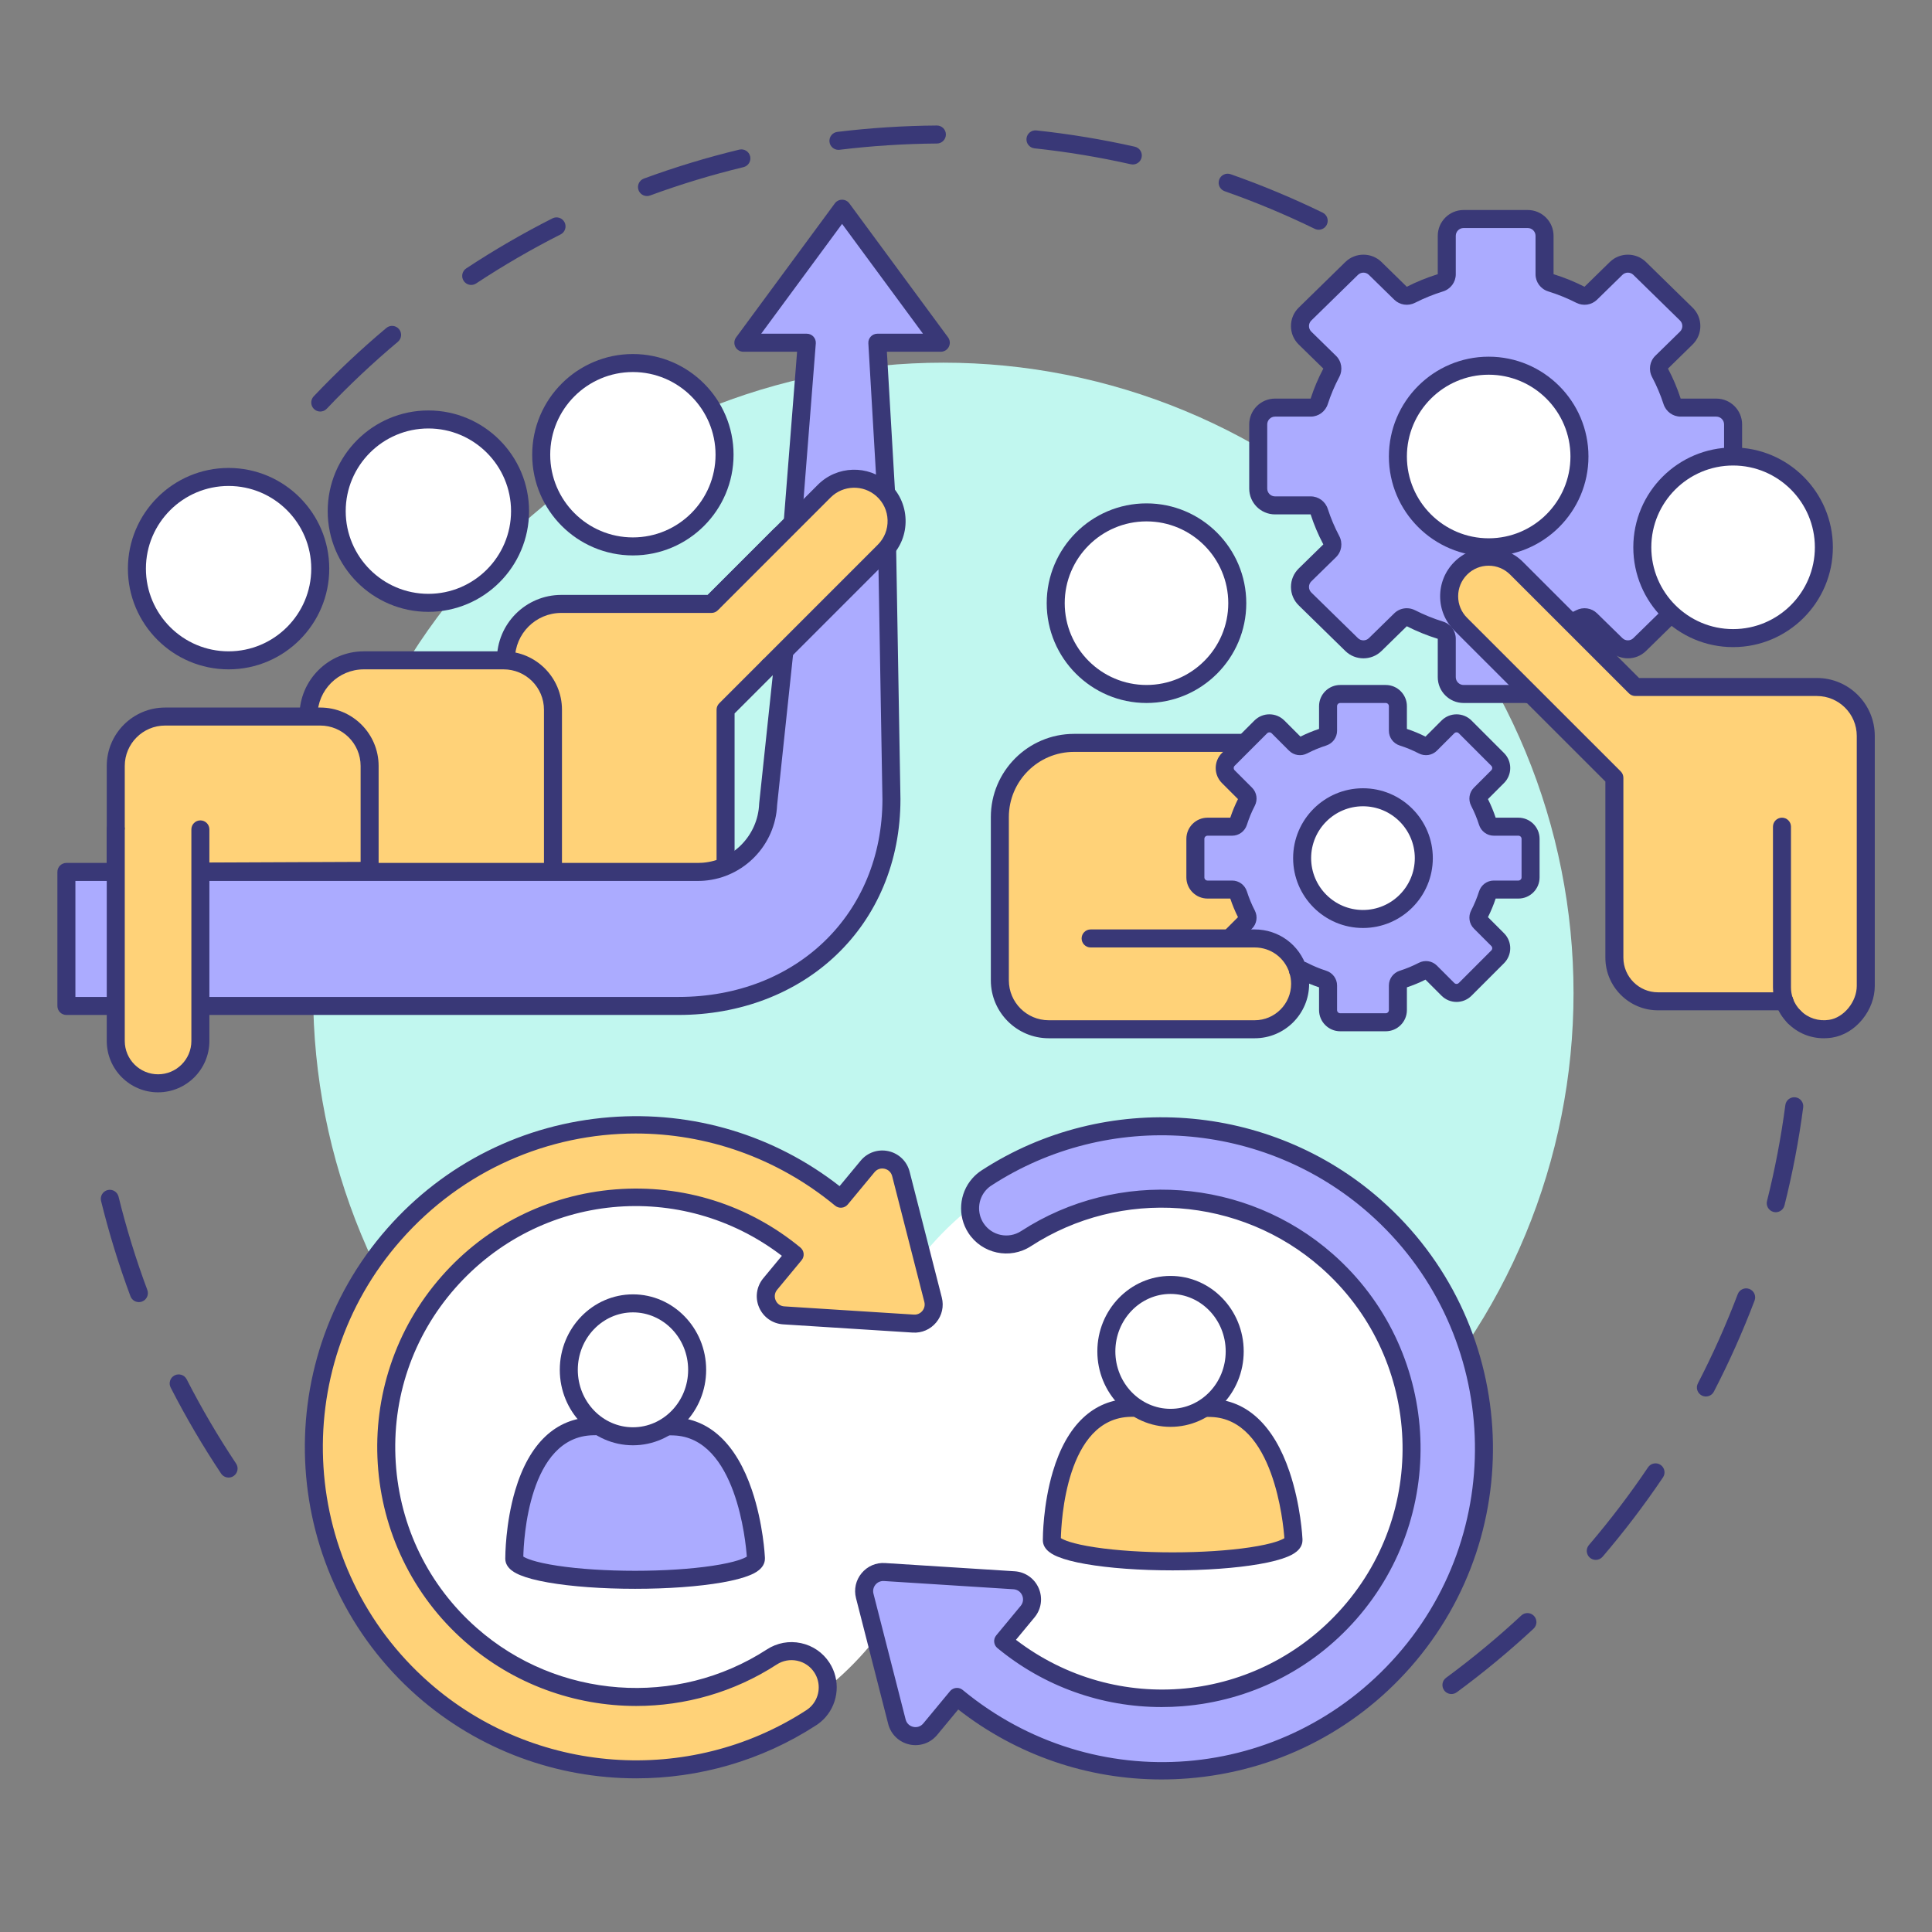 <svg xmlns="http://www.w3.org/2000/svg" xmlns:xlink="http://www.w3.org/1999/xlink" width="1080" viewBox="0 0 810 810" height="1080" preserveAspectRatio="xMidYMid meet"><rect x="0" y="0" width="810" height="810" fill="#808080" stroke="none"/><defs><clipPath id="0d887a96b2"><path d="M 130 52.621 L 557 52.621 L 557 173 L 130 173 Z M 130 52.621 " clip-rule="nonzero"></path></clipPath><clipPath id="c5f849df15"><path d="M 24.051 83 L 399 83 L 399 426 L 24.051 426 Z M 24.051 83 " clip-rule="nonzero"></path></clipPath><clipPath id="abd0606856"><path d="M 603 229 L 786.051 229 L 786.051 436 L 603 436 Z M 603 229 " clip-rule="nonzero"></path></clipPath></defs><g clip-path="url(#0d887a96b2)"><path fill="#393877" d="M 134.266 172.539 C 133.332 172.539 132.398 172.195 131.668 171.504 C 130.156 170.066 130.09 167.676 131.527 166.164 C 141.082 156.078 151.324 146.441 161.965 137.512 C 163.562 136.172 165.945 136.383 167.285 137.98 C 168.625 139.578 168.414 141.961 166.816 143.301 C 156.395 152.043 146.363 161.48 137.004 171.359 C 136.262 172.145 135.266 172.539 134.266 172.539 Z M 197.559 119.457 C 196.332 119.457 195.129 118.859 194.402 117.758 C 193.254 116.02 193.734 113.676 195.477 112.527 C 207.078 104.867 219.242 97.809 231.625 91.547 C 233.488 90.605 235.758 91.352 236.699 93.211 C 237.641 95.074 236.895 97.344 235.031 98.285 C 222.906 104.418 210.996 111.332 199.633 118.832 C 198.992 119.254 198.273 119.457 197.559 119.457 Z M 552.871 96.32 C 552.316 96.32 551.754 96.195 551.223 95.938 C 538.984 89.977 526.277 84.668 513.449 80.168 C 511.48 79.477 510.445 77.32 511.137 75.352 C 511.824 73.387 513.98 72.348 515.949 73.039 C 529.051 77.641 542.031 83.059 554.527 89.148 C 556.402 90.059 557.184 92.32 556.27 94.195 C 555.613 95.539 554.27 96.32 552.871 96.32 Z M 271.254 82.191 C 269.715 82.191 268.273 81.246 267.711 79.719 C 266.992 77.762 267.992 75.59 269.949 74.871 C 282.984 70.074 296.438 65.992 309.941 62.734 C 311.969 62.246 314.008 63.492 314.496 65.52 C 314.984 67.547 313.738 69.586 311.711 70.078 C 298.492 73.266 285.32 77.262 272.559 81.957 C 272.125 82.117 271.688 82.191 271.254 82.191 Z M 474.938 68.961 C 474.664 68.961 474.383 68.934 474.105 68.871 C 460.855 65.883 447.27 63.637 433.719 62.191 C 431.645 61.969 430.145 60.109 430.367 58.035 C 430.586 55.961 432.449 54.457 434.52 54.68 C 448.355 56.156 462.234 58.453 475.766 61.5 C 477.801 61.961 479.074 63.98 478.617 66.016 C 478.223 67.77 476.664 68.961 474.938 68.961 Z M 351.512 62.824 C 349.633 62.824 348.004 61.418 347.77 59.504 C 347.516 57.434 348.992 55.551 351.059 55.297 C 364.805 53.625 378.836 52.723 392.766 52.621 C 392.777 52.621 392.785 52.621 392.797 52.621 C 394.867 52.621 396.555 54.293 396.57 56.367 C 396.586 58.453 394.906 60.156 392.824 60.172 C 379.176 60.273 365.434 61.156 351.973 62.797 C 351.816 62.812 351.664 62.824 351.512 62.824 Z M 351.512 62.824 " fill-opacity="1" fill-rule="nonzero"></path></g><path fill="#393877" d="M 95.836 619.473 C 94.617 619.473 93.422 618.883 92.691 617.789 C 84.98 606.219 77.867 594.082 71.547 581.723 C 70.598 579.867 71.332 577.59 73.188 576.641 C 75.043 575.691 77.32 576.426 78.27 578.285 C 84.457 590.387 91.426 602.27 98.977 613.602 C 100.133 615.336 99.664 617.68 97.926 618.836 C 97.285 619.266 96.559 619.473 95.836 619.473 Z M 58.23 545.918 C 56.699 545.918 55.258 544.98 54.691 543.461 C 49.836 530.441 45.691 517 42.371 503.508 C 41.875 501.484 43.109 499.438 45.137 498.938 C 47.16 498.441 49.207 499.68 49.703 501.703 C 52.953 514.914 57.012 528.074 61.766 540.82 C 62.496 542.773 61.504 544.949 59.551 545.68 C 59.113 545.84 58.668 545.918 58.23 545.918 Z M 58.23 545.918 " fill-opacity="1" fill-rule="nonzero"></path><path fill="#393877" d="M 608.52 710.227 C 607.359 710.227 606.215 709.695 605.477 708.688 C 604.242 707.008 604.602 704.645 606.281 703.41 C 617.234 695.352 627.844 686.566 637.812 677.301 C 639.34 675.879 641.73 675.969 643.148 677.496 C 644.566 679.023 644.48 681.41 642.953 682.832 C 632.773 692.293 621.938 701.262 610.754 709.492 C 610.082 709.988 609.297 710.227 608.52 710.227 Z M 669.027 653.992 C 668.16 653.992 667.289 653.695 666.578 653.086 C 664.992 651.73 664.805 649.344 666.164 647.762 C 675.012 637.414 683.355 626.453 690.953 615.18 C 692.121 613.449 694.469 612.992 696.195 614.156 C 697.926 615.324 698.379 617.672 697.215 619.398 C 689.453 630.914 680.938 642.105 671.898 652.672 C 671.152 653.543 670.094 653.992 669.027 653.992 Z M 715.199 585.484 C 714.613 585.484 714.023 585.348 713.465 585.059 C 711.613 584.098 710.891 581.82 711.852 579.969 C 718.113 567.879 723.734 555.301 728.555 542.586 C 729.297 540.637 731.477 539.656 733.426 540.395 C 735.375 541.137 736.355 543.316 735.617 545.266 C 730.691 558.25 724.953 571.094 718.555 583.441 C 717.883 584.738 716.566 585.484 715.199 585.484 Z M 744.496 508.227 C 744.188 508.227 743.879 508.188 743.57 508.109 C 741.547 507.602 740.32 505.547 740.832 503.527 C 744.148 490.344 746.73 476.812 748.512 463.305 C 748.781 461.238 750.68 459.781 752.746 460.055 C 754.812 460.324 756.27 462.223 755.996 464.289 C 754.18 478.086 751.539 491.906 748.152 505.367 C 747.723 507.082 746.184 508.227 744.496 508.227 Z M 744.496 508.227 " fill-opacity="1" fill-rule="nonzero"></path><path fill="#c1f7ef" d="M 659.711 416.324 C 659.711 420.648 659.605 424.973 659.391 429.289 C 659.18 433.609 658.859 437.922 658.438 442.227 C 658.012 446.531 657.484 450.82 656.852 455.102 C 656.215 459.379 655.477 463.637 654.633 467.879 C 653.789 472.121 652.844 476.34 651.793 480.535 C 650.742 484.73 649.59 488.898 648.332 493.039 C 647.078 497.176 645.723 501.281 644.266 505.355 C 642.809 509.426 641.254 513.461 639.598 517.457 C 637.941 521.453 636.191 525.402 634.344 529.312 C 632.492 533.223 630.551 537.086 628.512 540.898 C 626.473 544.715 624.344 548.477 622.121 552.188 C 619.895 555.895 617.582 559.547 615.18 563.145 C 612.777 566.742 610.289 570.277 607.715 573.75 C 605.137 577.223 602.48 580.633 599.734 583.977 C 596.992 587.32 594.168 590.594 591.266 593.797 C 588.359 597.004 585.379 600.133 582.324 603.191 C 579.266 606.25 576.133 609.23 572.93 612.137 C 569.727 615.039 566.453 617.863 563.109 620.609 C 559.77 623.352 556.359 626.012 552.887 628.59 C 549.414 631.164 545.879 633.652 542.285 636.059 C 538.688 638.461 535.035 640.773 531.328 642.996 C 527.617 645.219 523.859 647.352 520.043 649.391 C 516.23 651.43 512.371 653.371 508.461 655.223 C 504.551 657.07 500.602 658.824 496.605 660.48 C 492.609 662.133 488.578 663.691 484.504 665.148 C 480.434 666.605 476.328 667.961 472.191 669.215 C 468.055 670.473 463.887 671.625 459.691 672.676 C 455.5 673.727 451.281 674.672 447.039 675.516 C 442.797 676.359 438.539 677.102 434.262 677.734 C 429.984 678.371 425.695 678.898 421.391 679.324 C 417.09 679.746 412.777 680.066 408.457 680.277 C 404.141 680.488 399.816 680.594 395.492 680.594 C 391.168 680.594 386.848 680.488 382.531 680.277 C 378.211 680.066 373.898 679.746 369.598 679.324 C 365.293 678.898 361.004 678.371 356.727 677.734 C 352.449 677.102 348.188 676.359 343.949 675.516 C 339.707 674.672 335.488 673.727 331.293 672.676 C 327.102 671.625 322.934 670.473 318.797 669.215 C 314.656 667.961 310.555 666.605 306.48 665.148 C 302.41 663.691 298.379 662.133 294.383 660.48 C 290.387 658.824 286.438 657.07 282.527 655.223 C 278.617 653.371 274.758 651.43 270.941 649.391 C 267.129 647.352 263.367 645.219 259.66 642.996 C 255.949 640.773 252.297 638.461 248.703 636.059 C 245.109 633.656 241.574 631.164 238.102 628.59 C 234.629 626.012 231.219 623.352 227.875 620.609 C 224.535 617.863 221.262 615.039 218.059 612.137 C 214.852 609.23 211.723 606.25 208.664 603.191 C 205.605 600.133 202.625 597.004 199.723 593.797 C 196.82 590.594 193.996 587.32 191.25 583.977 C 188.508 580.633 185.848 577.223 183.273 573.75 C 180.699 570.277 178.207 566.742 175.805 563.145 C 173.402 559.547 171.09 555.895 168.867 552.188 C 166.645 548.477 164.516 544.715 162.477 540.898 C 160.438 537.086 158.492 533.223 156.645 529.312 C 154.797 525.402 153.043 521.453 151.391 517.457 C 149.734 513.461 148.18 509.426 146.723 505.355 C 145.266 501.281 143.91 497.176 142.656 493.039 C 141.398 488.898 140.246 484.73 139.195 480.535 C 138.145 476.34 137.199 472.121 136.355 467.879 C 135.512 463.637 134.773 459.379 134.137 455.102 C 133.504 450.82 132.973 446.531 132.551 442.227 C 132.125 437.922 131.809 433.609 131.598 429.289 C 131.383 424.973 131.277 420.648 131.277 416.324 C 131.277 412 131.383 407.676 131.598 403.355 C 131.809 399.035 132.125 394.723 132.551 390.422 C 132.973 386.117 133.504 381.824 134.137 377.547 C 134.773 373.27 135.512 369.008 136.355 364.766 C 137.199 360.523 138.145 356.305 139.195 352.109 C 140.246 347.914 141.398 343.75 142.656 339.609 C 143.91 335.469 145.266 331.363 146.723 327.293 C 148.18 323.219 149.734 319.188 151.391 315.191 C 153.043 311.195 154.797 307.242 156.645 303.332 C 158.492 299.422 160.438 295.562 162.477 291.746 C 164.516 287.934 166.645 284.172 168.867 280.461 C 171.09 276.75 173.402 273.098 175.805 269.5 C 178.207 265.906 180.699 262.371 183.273 258.898 C 185.848 255.422 188.508 252.016 191.25 248.672 C 193.996 245.328 196.82 242.055 199.723 238.848 C 202.625 235.645 205.605 232.512 208.664 229.453 C 211.723 226.398 214.852 223.414 218.059 220.512 C 221.262 217.605 224.535 214.781 227.875 212.039 C 231.219 209.293 234.629 206.633 238.102 204.059 C 241.574 201.48 245.109 198.992 248.703 196.59 C 252.297 194.188 255.949 191.875 259.66 189.648 C 263.367 187.426 267.129 185.297 270.941 183.258 C 274.758 181.219 278.617 179.273 282.527 177.426 C 286.438 175.574 290.387 173.824 294.383 172.168 C 298.379 170.512 302.41 168.957 306.48 167.5 C 310.555 166.043 314.656 164.688 318.797 163.43 C 322.934 162.176 327.102 161.023 331.293 159.973 C 335.488 158.922 339.707 157.973 343.949 157.129 C 348.188 156.285 352.449 155.547 356.727 154.91 C 361.004 154.277 365.293 153.75 369.598 153.324 C 373.898 152.898 378.211 152.582 382.527 152.371 C 386.848 152.156 391.168 152.051 395.492 152.051 C 399.816 152.051 404.141 152.156 408.457 152.371 C 412.777 152.582 417.09 152.898 421.391 153.324 C 425.695 153.75 429.984 154.277 434.262 154.91 C 438.539 155.547 442.797 156.285 447.039 157.129 C 451.281 157.973 455.5 158.922 459.691 159.973 C 463.887 161.023 468.055 162.176 472.191 163.43 C 476.328 164.688 480.434 166.043 484.504 167.5 C 488.578 168.957 492.609 170.512 496.605 172.168 C 500.602 173.824 504.551 175.574 508.461 177.426 C 512.371 179.273 516.23 181.219 520.043 183.258 C 523.859 185.297 527.617 187.426 531.328 189.648 C 535.035 191.875 538.688 194.188 542.285 196.59 C 545.879 198.992 549.414 201.48 552.887 204.059 C 556.359 206.633 559.77 209.293 563.109 212.039 C 566.453 214.781 569.727 217.605 572.93 220.512 C 576.133 223.414 579.266 226.398 582.324 229.453 C 585.379 232.512 588.359 235.645 591.266 238.848 C 594.168 242.055 596.992 245.328 599.734 248.672 C 602.48 252.016 605.137 255.422 607.715 258.898 C 610.289 262.371 612.777 265.906 615.18 269.5 C 617.582 273.098 619.895 276.75 622.121 280.461 C 624.344 284.172 626.473 287.934 628.512 291.746 C 630.551 295.562 632.492 299.422 634.344 303.332 C 636.191 307.242 637.941 311.195 639.598 315.191 C 641.254 319.188 642.809 323.219 644.266 327.293 C 645.723 331.363 647.078 335.469 648.332 339.609 C 649.59 343.75 650.742 347.914 651.793 352.109 C 652.844 356.305 653.789 360.523 654.633 364.766 C 655.477 369.008 656.215 373.27 656.852 377.547 C 657.484 381.824 658.012 386.117 658.438 390.422 C 658.859 394.723 659.18 399.035 659.391 403.355 C 659.605 407.676 659.711 412 659.711 416.324 Z M 659.711 416.324 " fill-opacity="1" fill-rule="nonzero"></path><path fill="#ffd278" d="M 298.289 253.195 L 235.324 253.195 C 222.512 253.195 212.121 263.586 212.121 276.402 L 212.121 390.133 L 304.199 377.301 L 304.199 297.551 L 327.062 274.688 L 327.062 224.414 Z M 298.289 253.195 " fill-opacity="1" fill-rule="nonzero"></path><path fill="#393877" d="M 212.121 393.906 C 211.219 393.906 210.336 393.582 209.645 392.98 C 208.82 392.262 208.348 391.223 208.348 390.133 L 208.348 276.402 C 208.348 261.523 220.449 249.418 235.324 249.418 L 296.723 249.418 L 324.391 221.746 C 325.473 220.664 327.094 220.344 328.504 220.926 C 329.918 221.512 330.836 222.887 330.836 224.414 L 330.836 274.688 C 330.836 275.688 330.438 276.648 329.73 277.355 L 307.977 299.113 L 307.977 377.301 C 307.977 379.184 306.586 380.781 304.723 381.039 L 212.645 393.871 C 212.469 393.895 212.297 393.906 212.121 393.906 Z M 235.324 256.973 C 224.613 256.973 215.898 265.688 215.898 276.402 L 215.898 385.793 L 300.426 374.016 L 300.426 297.551 C 300.426 296.551 300.824 295.59 301.531 294.883 L 323.285 273.121 L 323.285 233.531 L 300.957 255.863 C 300.25 256.574 299.289 256.973 298.289 256.973 Z M 235.324 256.973 " fill-opacity="1" fill-rule="nonzero"></path><path fill="#ffd278" d="M 231.832 381.09 L 231.832 297.551 C 231.832 286.117 222.566 276.852 211.137 276.852 L 152.543 276.852 C 139.73 276.852 129.34 287.242 129.34 300.059 L 129.34 388.77 Z M 231.832 381.09 " fill-opacity="1" fill-rule="nonzero"></path><path fill="#393877" d="M 129.34 392.547 C 127.258 392.547 125.566 390.855 125.566 388.77 L 125.566 300.059 C 125.566 285.18 137.668 273.074 152.543 273.074 L 211.137 273.074 C 224.629 273.074 235.609 284.055 235.609 297.551 L 235.609 381.09 C 235.609 383.176 233.918 384.867 231.832 384.867 C 229.746 384.867 228.059 383.176 228.059 381.09 L 228.059 297.551 C 228.059 288.219 220.469 280.629 211.137 280.629 L 152.543 280.629 C 141.832 280.629 133.117 289.344 133.117 300.059 L 133.117 388.77 C 133.117 390.855 131.426 392.547 129.34 392.547 Z M 129.34 392.547 " fill-opacity="1" fill-rule="nonzero"></path><path fill="#ffd278" d="M 154.965 365.113 L 154.965 321.117 C 154.965 309.684 145.699 300.418 134.27 300.418 L 69.227 300.418 C 57.797 300.418 48.531 309.684 48.531 321.117 L 48.531 365.562 Z M 154.965 365.113 " fill-opacity="1" fill-rule="nonzero"></path><path fill="#393877" d="M 48.531 369.34 C 47.535 369.34 46.574 368.945 45.867 368.238 C 45.156 367.531 44.758 366.566 44.758 365.562 L 44.758 321.117 C 44.758 307.621 55.734 296.641 69.227 296.641 L 134.27 296.641 C 147.762 296.641 158.738 307.621 158.738 321.117 L 158.738 365.113 C 158.738 367.191 157.059 368.883 154.98 368.891 L 48.547 369.34 C 48.543 369.34 48.539 369.34 48.531 369.34 Z M 154.965 365.113 L 154.969 365.113 Z M 69.227 304.191 C 59.898 304.191 52.309 311.785 52.309 321.117 L 52.309 361.77 L 151.188 361.355 L 151.188 321.117 C 151.188 311.785 143.598 304.191 134.27 304.191 Z M 69.227 304.191 " fill-opacity="1" fill-rule="nonzero"></path><path fill="#ababff" d="M 367.828 143.691 L 394.438 143.691 L 353.047 87.508 L 311.656 143.691 L 338.266 143.691 L 332.324 219.148 L 328.871 272.875 L 322.047 337.199 C 321.43 352.262 309.648 364.312 294.898 365.473 C 294.125 365.531 293.348 365.562 292.562 365.562 L 27.836 365.562 L 27.836 421.75 L 284.469 421.75 C 335.305 421.75 373.742 385.996 373.742 335.039 L 371.934 229.668 L 371.504 206.762 Z M 367.828 143.691 " fill-opacity="1" fill-rule="nonzero"></path><g clip-path="url(#c5f849df15)"><path fill="#393877" d="M 284.469 425.523 L 27.836 425.523 C 25.75 425.523 24.062 423.832 24.062 421.75 L 24.062 365.562 C 24.062 363.477 25.75 361.789 27.836 361.789 L 292.562 361.789 C 293.242 361.789 293.93 361.762 294.602 361.707 C 307.562 360.691 317.742 350.086 318.277 337.043 C 318.281 336.961 318.285 336.879 318.293 336.801 L 325.109 272.555 L 328.559 218.906 C 328.559 218.887 328.562 218.871 328.562 218.852 L 334.18 147.469 L 311.656 147.469 C 310.23 147.469 308.93 146.664 308.285 145.395 C 307.645 144.121 307.773 142.598 308.617 141.449 L 350.008 85.266 C 350.719 84.301 351.848 83.73 353.047 83.73 C 354.246 83.73 355.375 84.301 356.086 85.266 L 397.477 141.449 C 398.32 142.598 398.449 144.121 397.809 145.395 C 397.164 146.664 395.863 147.469 394.438 147.469 L 371.832 147.469 L 375.273 206.543 C 375.277 206.594 375.277 206.641 375.281 206.691 L 375.707 229.598 L 377.52 334.973 C 377.52 334.996 377.52 335.016 377.52 335.039 C 377.52 348.004 375.133 360.285 370.426 371.543 C 365.863 382.453 359.254 392.105 350.781 400.227 C 333.77 416.539 310.219 425.523 284.469 425.523 Z M 31.613 417.973 L 284.465 417.973 C 333.996 417.973 369.949 383.109 369.965 335.074 L 368.16 229.734 L 367.73 206.906 L 364.059 143.91 C 364 142.875 364.371 141.855 365.082 141.102 C 365.797 140.344 366.789 139.914 367.828 139.914 L 386.965 139.914 L 353.047 93.871 L 319.129 139.914 L 338.266 139.914 C 339.316 139.914 340.32 140.355 341.035 141.129 C 341.75 141.902 342.109 142.938 342.027 143.988 L 336.094 219.414 L 332.641 273.117 C 332.637 273.168 332.633 273.219 332.625 273.273 L 325.816 337.477 C 325.062 354.281 311.922 367.922 295.191 369.238 C 294.324 369.305 293.441 369.34 292.562 369.34 L 31.613 369.34 Z M 31.613 417.973 " fill-opacity="1" fill-rule="nonzero"></path></g><path fill="#ffffff" d="M 134.27 238.41 C 134.27 239.668 134.207 240.926 134.082 242.176 C 133.961 243.43 133.777 244.676 133.531 245.91 C 133.285 247.145 132.98 248.363 132.613 249.57 C 132.25 250.773 131.824 251.957 131.344 253.121 C 130.863 254.285 130.324 255.422 129.73 256.531 C 129.137 257.641 128.492 258.719 127.793 259.766 C 127.094 260.812 126.344 261.824 125.543 262.797 C 124.746 263.77 123.902 264.703 123.012 265.594 C 122.121 266.48 121.191 267.328 120.219 268.125 C 119.246 268.926 118.234 269.672 117.188 270.371 C 116.141 271.07 115.062 271.719 113.953 272.312 C 112.844 272.906 111.707 273.441 110.543 273.926 C 109.379 274.406 108.195 274.832 106.992 275.195 C 105.789 275.562 104.566 275.867 103.332 276.113 C 102.098 276.359 100.855 276.543 99.602 276.668 C 98.348 276.789 97.094 276.852 95.836 276.852 C 94.578 276.852 93.32 276.789 92.066 276.668 C 90.816 276.543 89.57 276.359 88.336 276.113 C 87.102 275.867 85.883 275.562 84.68 275.195 C 83.473 274.832 82.289 274.406 81.125 273.926 C 79.965 273.445 78.828 272.906 77.719 272.312 C 76.605 271.719 75.527 271.07 74.48 270.371 C 73.434 269.672 72.426 268.926 71.453 268.125 C 70.48 267.328 69.547 266.48 68.656 265.594 C 67.77 264.703 66.922 263.77 66.125 262.797 C 65.328 261.824 64.578 260.812 63.879 259.766 C 63.18 258.719 62.531 257.641 61.938 256.531 C 61.348 255.422 60.809 254.285 60.328 253.121 C 59.844 251.957 59.422 250.773 59.055 249.57 C 58.691 248.363 58.387 247.145 58.141 245.91 C 57.895 244.676 57.711 243.43 57.586 242.176 C 57.461 240.926 57.402 239.668 57.402 238.41 C 57.402 237.148 57.461 235.895 57.586 234.641 C 57.711 233.387 57.895 232.145 58.141 230.91 C 58.387 229.676 58.691 228.453 59.055 227.25 C 59.422 226.047 59.844 224.863 60.328 223.699 C 60.809 222.535 61.348 221.398 61.938 220.289 C 62.531 219.176 63.18 218.098 63.879 217.051 C 64.578 216.004 65.328 214.996 66.125 214.023 C 66.922 213.047 67.77 212.117 68.656 211.227 C 69.547 210.336 70.48 209.492 71.453 208.691 C 72.426 207.895 73.434 207.145 74.48 206.445 C 75.527 205.746 76.605 205.102 77.719 204.508 C 78.828 203.914 79.965 203.375 81.125 202.895 C 82.289 202.41 83.473 201.988 84.68 201.621 C 85.883 201.258 87.102 200.953 88.336 200.707 C 89.57 200.461 90.816 200.277 92.066 200.152 C 93.32 200.027 94.578 199.969 95.836 199.969 C 97.094 199.969 98.348 200.027 99.602 200.152 C 100.855 200.277 102.098 200.461 103.332 200.707 C 104.566 200.953 105.789 201.258 106.992 201.621 C 108.195 201.988 109.379 202.41 110.543 202.895 C 111.707 203.375 112.844 203.914 113.953 204.508 C 115.062 205.102 116.141 205.746 117.188 206.445 C 118.234 207.145 119.246 207.895 120.219 208.691 C 121.191 209.492 122.121 210.336 123.012 211.227 C 123.902 212.117 124.746 213.047 125.543 214.023 C 126.344 214.996 127.094 216.004 127.793 217.051 C 128.492 218.098 129.137 219.176 129.73 220.289 C 130.324 221.398 130.863 222.535 131.344 223.699 C 131.824 224.863 132.25 226.047 132.613 227.25 C 132.98 228.453 133.285 229.676 133.531 230.91 C 133.777 232.145 133.961 233.387 134.082 234.641 C 134.207 235.895 134.27 237.148 134.27 238.41 Z M 134.27 238.41 " fill-opacity="1" fill-rule="nonzero"></path><path fill="#393877" d="M 95.836 280.629 C 72.562 280.629 53.625 261.688 53.625 238.41 C 53.625 215.129 72.562 196.191 95.836 196.191 C 119.109 196.191 138.043 215.129 138.043 238.41 C 138.043 261.688 119.109 280.629 95.836 280.629 Z M 95.836 203.742 C 76.723 203.742 61.176 219.293 61.176 238.41 C 61.176 257.523 76.723 273.074 95.836 273.074 C 114.945 273.074 130.492 257.523 130.492 238.41 C 130.492 219.293 114.945 203.742 95.836 203.742 Z M 95.836 203.742 " fill-opacity="1" fill-rule="nonzero"></path><path fill="#ffd278" d="M 48.531 347.73 L 48.531 436.441 C 48.531 446.242 56.473 454.184 66.27 454.184 C 76.066 454.184 84.008 446.242 84.008 436.441 L 84.008 347.73 Z M 48.531 347.73 " fill-opacity="1" fill-rule="nonzero"></path><path fill="#393877" d="M 66.27 457.961 C 54.406 457.961 44.758 448.309 44.758 436.441 L 44.758 347.73 C 44.758 345.645 46.445 343.953 48.531 343.953 C 50.617 343.953 52.309 345.645 52.309 347.73 L 52.309 436.441 C 52.309 444.145 58.57 450.406 66.27 450.406 C 73.969 450.406 80.234 444.145 80.234 436.441 L 80.234 347.73 C 80.234 345.645 81.926 343.953 84.008 343.953 C 86.094 343.953 87.785 345.645 87.785 347.73 L 87.785 436.441 C 87.785 448.309 78.133 457.961 66.27 457.961 Z M 66.27 457.961 " fill-opacity="1" fill-rule="nonzero"></path><path fill="#ffffff" d="M 218.035 214.305 C 218.035 215.562 217.973 216.816 217.852 218.07 C 217.727 219.324 217.543 220.566 217.297 221.805 C 217.051 223.039 216.746 224.258 216.379 225.461 C 216.016 226.668 215.59 227.852 215.109 229.016 C 214.629 230.176 214.09 231.312 213.496 232.426 C 212.902 233.535 212.258 234.613 211.559 235.66 C 210.859 236.707 210.109 237.719 209.312 238.691 C 208.512 239.664 207.668 240.594 206.777 241.484 C 205.887 242.375 204.957 243.219 203.984 244.02 C 203.012 244.816 202 245.566 200.953 246.266 C 199.906 246.965 198.828 247.613 197.719 248.207 C 196.609 248.801 195.473 249.336 194.309 249.82 C 193.145 250.301 191.961 250.723 190.758 251.09 C 189.555 251.457 188.332 251.762 187.098 252.008 C 185.863 252.254 184.621 252.438 183.367 252.559 C 182.117 252.684 180.859 252.746 179.602 252.746 C 178.344 252.746 177.086 252.684 175.836 252.559 C 174.582 252.438 173.336 252.254 172.102 252.008 C 170.867 251.762 169.648 251.457 168.445 251.09 C 167.238 250.723 166.055 250.301 164.895 249.82 C 163.73 249.336 162.594 248.801 161.484 248.207 C 160.375 247.613 159.297 246.965 158.25 246.266 C 157.203 245.566 156.191 244.816 155.219 244.02 C 154.246 243.223 153.316 242.375 152.426 241.484 C 151.535 240.594 150.691 239.664 149.891 238.691 C 149.094 237.719 148.344 236.707 147.645 235.66 C 146.945 234.613 146.301 233.535 145.707 232.426 C 145.113 231.312 144.574 230.176 144.094 229.016 C 143.609 227.852 143.188 226.668 142.824 225.461 C 142.457 224.258 142.152 223.039 141.906 221.805 C 141.66 220.566 141.477 219.324 141.352 218.07 C 141.23 216.816 141.168 215.562 141.168 214.305 C 141.168 213.043 141.23 211.789 141.352 210.535 C 141.477 209.281 141.66 208.039 141.906 206.805 C 142.152 205.57 142.457 204.348 142.824 203.145 C 143.188 201.938 143.609 200.754 144.094 199.594 C 144.574 198.43 145.113 197.293 145.707 196.184 C 146.301 195.07 146.945 193.992 147.645 192.945 C 148.344 191.898 149.094 190.891 149.891 189.914 C 150.691 188.941 151.535 188.012 152.426 187.121 C 153.316 186.23 154.246 185.387 155.219 184.586 C 156.191 183.789 157.203 183.039 158.25 182.34 C 159.297 181.641 160.375 180.992 161.484 180.402 C 162.594 179.809 163.73 179.27 164.895 178.789 C 166.055 178.305 167.238 177.883 168.445 177.516 C 169.648 177.152 170.867 176.844 172.102 176.602 C 173.336 176.355 174.582 176.168 175.836 176.047 C 177.086 175.922 178.344 175.859 179.602 175.859 C 180.859 175.859 182.117 175.922 183.367 176.047 C 184.621 176.168 185.863 176.355 187.098 176.602 C 188.332 176.844 189.555 177.152 190.758 177.516 C 191.961 177.883 193.145 178.305 194.309 178.789 C 195.473 179.27 196.609 179.809 197.719 180.402 C 198.828 180.992 199.906 181.641 200.953 182.34 C 202 183.039 203.012 183.789 203.984 184.586 C 204.957 185.387 205.887 186.23 206.777 187.121 C 207.668 188.012 208.512 188.941 209.312 189.914 C 210.109 190.891 210.859 191.898 211.559 192.945 C 212.258 193.992 212.902 195.07 213.496 196.184 C 214.09 197.293 214.629 198.43 215.109 199.594 C 215.59 200.754 216.016 201.938 216.379 203.145 C 216.746 204.348 217.051 205.57 217.297 206.805 C 217.543 208.039 217.727 209.281 217.852 210.535 C 217.973 211.789 218.035 213.043 218.035 214.305 Z M 218.035 214.305 " fill-opacity="1" fill-rule="nonzero"></path><path fill="#393877" d="M 179.602 256.52 C 156.328 256.52 137.391 237.582 137.391 214.305 C 137.391 191.023 156.328 172.086 179.602 172.086 C 202.875 172.086 221.809 191.023 221.809 214.305 C 221.812 237.582 202.875 256.52 179.602 256.52 Z M 179.602 179.637 C 160.488 179.637 144.941 195.188 144.941 214.305 C 144.941 233.418 160.488 248.969 179.602 248.969 C 198.711 248.969 214.258 233.418 214.258 214.305 C 214.258 195.188 198.711 179.637 179.602 179.637 Z M 179.602 179.637 " fill-opacity="1" fill-rule="nonzero"></path><path fill="#ffffff" d="M 303.773 190.648 C 303.773 191.906 303.711 193.16 303.586 194.414 C 303.465 195.668 303.281 196.91 303.035 198.145 C 302.789 199.383 302.484 200.602 302.117 201.805 C 301.754 203.012 301.328 204.195 300.848 205.359 C 300.363 206.52 299.828 207.656 299.234 208.77 C 298.641 209.879 297.996 210.957 297.297 212.004 C 296.594 213.051 295.848 214.062 295.047 215.035 C 294.25 216.008 293.406 216.938 292.516 217.828 C 291.625 218.719 290.695 219.562 289.719 220.363 C 288.746 221.16 287.738 221.91 286.691 222.609 C 285.645 223.309 284.566 223.957 283.457 224.551 C 282.348 225.145 281.211 225.68 280.047 226.164 C 278.883 226.645 277.699 227.066 276.496 227.434 C 275.289 227.797 274.07 228.105 272.836 228.352 C 271.602 228.594 270.359 228.781 269.105 228.902 C 267.852 229.027 266.598 229.09 265.34 229.09 C 264.078 229.09 262.824 229.027 261.57 228.902 C 260.32 228.781 259.074 228.594 257.84 228.352 C 256.605 228.105 255.387 227.797 254.18 227.434 C 252.977 227.066 251.793 226.645 250.629 226.164 C 249.469 225.68 248.332 225.145 247.223 224.551 C 246.109 223.957 245.031 223.309 243.984 222.609 C 242.938 221.91 241.93 221.16 240.957 220.363 C 239.984 219.562 239.051 218.719 238.16 217.828 C 237.27 216.938 236.426 216.008 235.629 215.035 C 234.828 214.062 234.082 213.051 233.383 212.004 C 232.684 210.957 232.035 209.879 231.441 208.77 C 230.848 207.656 230.312 206.52 229.828 205.359 C 229.348 204.195 228.926 203.012 228.559 201.805 C 228.195 200.602 227.887 199.383 227.645 198.145 C 227.398 196.91 227.211 195.668 227.09 194.414 C 226.965 193.16 226.906 191.906 226.906 190.648 C 226.906 189.387 226.965 188.133 227.09 186.879 C 227.211 185.625 227.398 184.383 227.645 183.148 C 227.887 181.91 228.195 180.691 228.559 179.488 C 228.926 178.281 229.348 177.098 229.828 175.934 C 230.312 174.773 230.848 173.637 231.441 172.523 C 232.035 171.414 232.684 170.336 233.383 169.289 C 234.082 168.242 234.828 167.23 235.629 166.258 C 236.426 165.285 237.27 164.355 238.16 163.465 C 239.051 162.574 239.984 161.73 240.957 160.93 C 241.93 160.133 242.938 159.383 243.984 158.684 C 245.031 157.984 246.109 157.336 247.223 156.742 C 248.332 156.148 249.469 155.613 250.629 155.129 C 251.793 154.648 252.977 154.227 254.18 153.859 C 255.387 153.496 256.605 153.188 257.84 152.941 C 259.074 152.699 260.32 152.512 261.57 152.391 C 262.824 152.266 264.078 152.203 265.34 152.203 C 266.598 152.203 267.852 152.266 269.105 152.391 C 270.359 152.512 271.602 152.699 272.836 152.941 C 274.07 153.188 275.289 153.496 276.496 153.859 C 277.699 154.227 278.883 154.648 280.047 155.129 C 281.211 155.613 282.348 156.148 283.457 156.742 C 284.566 157.336 285.645 157.984 286.691 158.684 C 287.738 159.383 288.746 160.133 289.719 160.93 C 290.695 161.73 291.625 162.574 292.516 163.465 C 293.406 164.355 294.25 165.285 295.047 166.258 C 295.848 167.23 296.598 168.242 297.297 169.289 C 297.996 170.336 298.641 171.414 299.234 172.523 C 299.828 173.637 300.363 174.773 300.848 175.934 C 301.328 177.098 301.75 178.281 302.117 179.488 C 302.484 180.691 302.789 181.91 303.035 183.148 C 303.281 184.383 303.465 185.625 303.586 186.879 C 303.711 188.133 303.773 189.387 303.773 190.648 Z M 303.773 190.648 " fill-opacity="1" fill-rule="nonzero"></path><path fill="#393877" d="M 265.34 232.863 C 242.062 232.863 223.129 213.926 223.129 190.648 C 223.129 167.367 242.062 148.43 265.34 148.43 C 288.613 148.43 307.547 167.367 307.547 190.648 C 307.547 213.926 288.613 232.863 265.34 232.863 Z M 265.34 155.98 C 246.227 155.98 230.68 171.531 230.68 190.648 C 230.68 209.762 246.227 225.312 265.34 225.312 C 284.449 225.312 299.996 209.762 299.996 190.648 C 299.996 171.531 284.449 155.98 265.34 155.98 Z M 265.34 155.98 " fill-opacity="1" fill-rule="nonzero"></path><path fill="#ffd278" d="M 322.504 279.242 L 370.699 231.039 C 377.93 223.809 377.582 211.98 369.938 205.188 C 362.906 198.934 352.223 199.25 345.57 205.902 L 299.402 252.082 Z M 322.504 279.242 " fill-opacity="1" fill-rule="nonzero"></path><path fill="#393877" d="M 322.504 283.02 C 321.539 283.02 320.574 282.648 319.836 281.914 C 318.359 280.438 318.359 278.047 319.836 276.574 L 368.031 228.367 C 370.785 225.613 372.238 221.953 372.121 218.059 C 372.008 214.164 370.344 210.598 367.43 208.008 C 361.902 203.094 353.473 203.34 348.238 208.574 L 302.07 254.75 C 300.598 256.227 298.207 256.227 296.73 254.75 C 295.258 253.277 295.258 250.887 296.73 249.41 L 342.898 203.234 C 350.957 195.176 363.934 194.797 372.449 202.363 C 376.93 206.348 379.492 211.844 379.668 217.836 C 379.848 223.832 377.609 229.469 373.367 233.707 L 325.176 281.914 C 324.438 282.648 323.473 283.02 322.504 283.02 Z M 322.504 283.02 " fill-opacity="1" fill-rule="nonzero"></path><path fill="#ffffff" d="M 362.566 692.457 C 367.852 686.453 372.441 680.078 376.414 673.453 C 383.125 684.703 391.648 695.129 402.008 704.246 C 455.512 751.352 537.059 746.156 584.156 692.645 C 631.25 639.129 626.055 557.562 572.551 510.461 C 519.051 463.355 437.5 468.551 390.406 522.062 C 385.121 528.07 380.531 534.445 376.555 541.07 C 369.848 529.816 361.324 519.395 350.965 510.273 C 297.461 463.172 215.91 468.367 168.816 521.879 C 121.723 575.395 126.918 656.961 180.418 704.062 C 233.922 751.168 315.469 745.973 362.566 692.457 Z M 362.566 692.457 " fill-opacity="1" fill-rule="nonzero"></path><path fill="#ababff" d="M 390 724.969 L 401.211 711.438 C 457.141 757.605 540.277 751.336 588.531 696.504 C 637.746 640.582 632.297 555.035 576.387 505.809 C 531.102 465.941 464.172 461.02 413.621 493.84 C 412.426 494.613 411.379 495.527 410.48 496.547 C 406.098 501.527 405.359 509.004 409.152 514.844 C 413.715 521.879 423.117 523.879 430.152 519.312 C 469.332 493.875 521.219 497.695 556.324 528.605 C 599.668 566.766 603.895 633.086 565.738 676.438 C 528.348 718.926 463.934 723.801 420.574 688.059 L 430.832 675.676 C 435.02 670.621 431.707 662.945 425.156 662.531 L 370.836 659.082 C 365.391 658.738 361.195 663.805 362.547 669.09 L 376.035 721.836 C 377.66 728.195 385.812 730.023 390 724.969 Z M 390 724.969 " fill-opacity="1" fill-rule="nonzero"></path><path fill="#393877" d="M 486.973 746.043 C 456.012 746.043 426.211 735.828 401.746 716.711 L 392.91 727.379 C 390.062 730.816 385.586 732.344 381.23 731.367 C 376.875 730.391 373.484 727.094 372.379 722.77 L 358.887 670.027 C 357.941 666.324 358.797 662.512 361.234 659.566 C 363.676 656.621 367.258 655.07 371.074 655.316 L 425.395 658.762 C 429.852 659.047 433.719 661.766 435.488 665.867 C 437.258 669.965 436.586 674.645 433.738 678.082 L 425.941 687.5 C 468.078 719.746 527.547 714.121 562.906 673.941 C 599.684 632.152 595.613 568.227 553.832 531.441 C 519.988 501.645 469.973 497.961 432.207 522.48 C 423.438 528.172 411.676 525.668 405.984 516.898 C 401.375 509.797 402.059 500.402 407.648 494.051 C 408.789 492.754 410.105 491.617 411.566 490.672 C 463.527 456.934 532.332 461.992 578.883 502.977 C 636.355 553.578 641.957 641.512 591.363 699 C 567.414 726.215 534.27 742.77 498.043 745.609 C 494.344 745.898 490.648 746.043 486.973 746.043 Z M 401.211 707.66 C 402.059 707.66 402.91 707.945 403.613 708.523 C 458.605 753.918 538.586 747.543 585.699 694.008 C 633.539 639.648 628.242 556.496 573.895 508.645 C 529.875 469.891 464.812 465.102 415.676 497.008 C 414.793 497.578 414 498.262 413.316 499.039 C 409.953 502.859 409.543 508.512 412.32 512.789 C 415.742 518.062 422.82 519.57 428.098 516.145 C 468.691 489.789 522.445 493.746 558.82 525.773 C 603.727 565.309 608.102 634.016 568.574 678.934 C 549.867 700.191 523.984 713.121 495.691 715.352 C 492.789 715.578 489.891 715.691 487.008 715.691 C 461.863 715.691 437.699 707.07 418.176 690.973 C 417.398 690.336 416.91 689.414 416.816 688.414 C 416.723 687.418 417.027 686.422 417.668 685.648 L 427.926 673.266 C 428.969 672.008 429.203 670.359 428.555 668.859 C 427.906 667.359 426.547 666.402 424.918 666.301 L 370.598 662.852 C 369.223 662.766 367.93 663.324 367.051 664.383 C 366.172 665.445 365.863 666.82 366.203 668.156 L 379.691 720.898 C 380.098 722.48 381.289 723.641 382.887 723.996 C 384.48 724.355 386.051 723.816 387.094 722.559 L 398.305 709.027 C 399.051 708.129 400.125 707.66 401.211 707.66 Z M 401.211 707.66 " fill-opacity="1" fill-rule="nonzero"></path><path fill="#ffd278" d="M 363.738 489.035 L 352.531 502.566 C 296.602 456.398 213.465 462.672 165.211 517.5 C 115.996 573.426 121.441 658.969 177.355 708.195 C 222.637 748.062 289.57 752.988 340.121 720.164 C 341.316 719.391 342.363 718.477 343.262 717.461 C 347.645 712.477 348.379 705.004 344.59 699.16 C 340.023 692.129 330.621 690.125 323.59 694.691 C 284.41 720.129 232.523 716.309 197.418 685.398 C 154.074 647.238 149.848 580.922 188 537.566 C 225.395 495.078 289.809 490.203 333.168 525.945 L 322.91 538.332 C 318.723 543.387 322.035 551.059 328.586 551.473 L 382.906 554.922 C 388.352 555.266 392.547 550.199 391.195 544.914 L 377.707 492.172 C 376.078 485.809 367.926 483.98 363.738 489.035 Z M 363.738 489.035 " fill-opacity="1" fill-rule="nonzero"></path><path fill="#393877" d="M 266.773 745.578 C 233.734 745.582 200.836 733.898 174.859 711.031 C 117.387 660.426 111.785 572.492 162.375 515.004 C 186.328 487.789 219.473 471.234 255.699 468.395 C 290.578 465.66 324.625 475.906 351.996 497.293 L 360.832 486.625 C 363.68 483.188 368.156 481.66 372.512 482.637 C 376.867 483.613 380.258 486.91 381.363 491.234 L 394.855 543.977 C 395.801 547.68 394.945 551.496 392.508 554.438 C 390.066 557.383 386.477 558.934 382.668 558.691 L 328.348 555.242 C 323.891 554.961 320.023 552.238 318.254 548.141 C 316.484 544.039 317.156 539.359 320 535.922 L 327.801 526.504 C 285.664 494.262 226.195 499.887 190.836 540.062 C 173.051 560.273 164.199 586.242 165.914 613.191 C 167.633 640.137 179.707 664.773 199.91 682.562 C 233.754 712.359 283.77 716.047 321.535 691.523 C 325.781 688.77 330.848 687.828 335.801 688.883 C 340.754 689.938 345 692.859 347.758 697.105 C 352.367 704.207 351.684 713.605 346.094 719.953 C 344.953 721.25 343.637 722.387 342.176 723.332 C 319.207 738.246 292.945 745.578 266.773 745.578 Z M 266.508 475.227 C 230.156 475.227 194.082 490.41 168.043 519.996 C 120.203 574.355 125.5 657.512 179.848 705.359 C 223.867 744.117 288.93 748.902 338.066 717 C 338.949 716.426 339.742 715.742 340.426 714.965 C 343.789 711.145 344.199 705.492 341.422 701.215 C 339.766 698.66 337.211 696.902 334.23 696.27 C 331.25 695.633 328.199 696.199 325.645 697.859 C 307.707 709.504 287.191 715.23 266.746 715.234 C 240.93 715.234 215.223 706.105 194.922 688.23 C 183.945 678.57 175.188 667.027 168.891 653.934 C 162.812 641.289 159.277 627.742 158.379 613.668 C 157.484 599.594 159.273 585.711 163.699 572.398 C 168.285 558.609 175.508 546.051 185.168 535.07 C 203.875 513.812 229.758 500.883 258.051 498.656 C 286.273 496.434 313.805 505.09 335.566 523.031 C 336.34 523.672 336.828 524.59 336.926 525.59 C 337.02 526.586 336.715 527.582 336.074 528.355 L 325.816 540.738 C 324.773 541.996 324.539 543.645 325.188 545.145 C 325.832 546.645 327.195 547.602 328.824 547.703 L 383.145 551.152 C 384.523 551.242 385.812 550.68 386.691 549.621 C 387.57 548.559 387.879 547.184 387.539 545.848 L 374.047 493.105 C 373.645 491.523 372.449 490.363 370.855 490.008 C 369.262 489.648 367.688 490.188 366.648 491.445 L 355.438 504.977 C 354.109 506.578 351.734 506.805 350.129 505.48 C 325.531 485.172 295.93 475.227 266.508 475.227 Z M 363.738 489.035 L 363.742 489.035 Z M 363.738 489.035 " fill-opacity="1" fill-rule="nonzero"></path><path fill="#ababff" d="M 316.922 653.125 C 316.922 653.125 314.418 599.023 282.469 598.031 C 269.391 597.621 258.066 597.777 248.574 597.965 C 215.277 598.609 215.617 653.449 215.617 653.465 C 215.617 658.367 238.293 662.34 266.27 662.34 C 294.242 662.34 316.922 658.367 316.922 653.465 C 316.922 653.352 316.895 653.238 316.871 653.125 Z M 316.922 653.125 " fill-opacity="1" fill-rule="nonzero"></path><path fill="#393877" d="M 266.27 666.113 C 252.527 666.113 239.578 665.172 229.801 663.461 C 224.879 662.598 220.957 661.57 218.152 660.406 C 216.594 659.762 211.84 657.793 211.84 653.465 C 211.84 653.457 211.84 653.453 211.84 653.445 C 211.84 652.449 211.883 638.727 216.008 624.812 C 221.863 605.078 233.098 594.488 248.504 594.188 C 258.703 593.992 269.895 593.859 282.586 594.258 C 297.363 594.715 308.656 605.258 315.25 624.738 C 319.988 638.73 320.664 652.375 320.691 652.949 C 320.699 653.062 320.699 653.176 320.691 653.285 C 320.695 653.344 320.695 653.402 320.695 653.465 C 320.695 657.793 315.945 659.762 314.387 660.406 C 311.578 661.57 307.66 662.598 302.738 663.461 C 292.961 665.172 280.012 666.113 266.27 666.113 Z M 219.402 652.602 C 220.406 653.254 223.844 654.961 233.852 656.465 C 242.84 657.816 254.352 658.562 266.27 658.562 C 278.188 658.562 289.699 657.816 298.688 656.465 C 308.605 654.973 312.07 653.285 313.105 652.621 C 312.68 646.59 308.637 602.621 282.352 601.805 C 269.828 601.414 258.754 601.543 248.648 601.738 C 221.547 602.266 219.547 645.953 219.402 652.602 Z M 219.402 652.602 " fill-opacity="1" fill-rule="nonzero"></path><path fill="#ffffff" d="M 292.281 574.305 C 292.281 575.215 292.238 576.129 292.152 577.035 C 292.066 577.941 291.938 578.844 291.766 579.738 C 291.594 580.637 291.379 581.52 291.125 582.391 C 290.867 583.266 290.57 584.125 290.234 584.965 C 289.898 585.809 289.52 586.633 289.105 587.438 C 288.688 588.242 288.238 589.023 287.746 589.785 C 287.258 590.543 286.734 591.273 286.176 591.98 C 285.617 592.684 285.023 593.359 284.402 594.004 C 283.777 594.652 283.125 595.262 282.445 595.844 C 281.762 596.422 281.055 596.965 280.324 597.473 C 279.59 597.977 278.836 598.445 278.059 598.875 C 277.281 599.309 276.484 599.695 275.672 600.047 C 274.859 600.395 274.031 600.703 273.188 600.965 C 272.344 601.23 271.488 601.453 270.625 601.633 C 269.762 601.809 268.891 601.941 268.012 602.031 C 267.137 602.121 266.258 602.168 265.375 602.168 C 264.496 602.168 263.617 602.121 262.738 602.031 C 261.863 601.941 260.992 601.809 260.125 601.633 C 259.262 601.453 258.41 601.23 257.566 600.965 C 256.723 600.703 255.895 600.395 255.078 600.047 C 254.266 599.695 253.469 599.309 252.691 598.875 C 251.914 598.445 251.16 597.977 250.426 597.473 C 249.695 596.965 248.988 596.422 248.305 595.844 C 247.625 595.262 246.973 594.652 246.352 594.004 C 245.727 593.359 245.137 592.684 244.578 591.98 C 244.02 591.273 243.492 590.543 243.004 589.785 C 242.516 589.023 242.062 588.242 241.645 587.438 C 241.23 586.633 240.855 585.809 240.516 584.965 C 240.18 584.125 239.883 583.266 239.629 582.391 C 239.371 581.52 239.156 580.637 238.984 579.738 C 238.812 578.844 238.684 577.941 238.598 577.035 C 238.512 576.129 238.469 575.215 238.469 574.305 C 238.469 573.391 238.512 572.48 238.598 571.574 C 238.684 570.664 238.812 569.762 238.984 568.867 C 239.156 567.973 239.371 567.09 239.629 566.215 C 239.883 565.344 240.18 564.484 240.516 563.641 C 240.855 562.797 241.23 561.977 241.645 561.168 C 242.062 560.363 242.516 559.582 243.004 558.824 C 243.492 558.066 244.02 557.332 244.578 556.629 C 245.137 555.922 245.727 555.246 246.352 554.602 C 246.973 553.957 247.625 553.344 248.305 552.766 C 248.988 552.188 249.695 551.645 250.426 551.137 C 251.16 550.629 251.914 550.16 252.691 549.73 C 253.469 549.301 254.266 548.91 255.078 548.562 C 255.895 548.215 256.723 547.906 257.566 547.641 C 258.41 547.375 259.262 547.156 260.125 546.977 C 260.992 546.801 261.863 546.664 262.738 546.574 C 263.617 546.488 264.496 546.441 265.375 546.441 C 266.258 546.441 267.137 546.488 268.012 546.574 C 268.891 546.664 269.762 546.801 270.625 546.977 C 271.488 547.156 272.344 547.375 273.188 547.641 C 274.031 547.906 274.859 548.215 275.672 548.562 C 276.484 548.91 277.281 549.301 278.059 549.73 C 278.836 550.16 279.59 550.629 280.324 551.137 C 281.059 551.645 281.762 552.188 282.445 552.766 C 283.125 553.344 283.777 553.957 284.402 554.602 C 285.023 555.246 285.617 555.922 286.176 556.629 C 286.734 557.332 287.258 558.066 287.746 558.824 C 288.238 559.582 288.688 560.363 289.105 561.168 C 289.52 561.977 289.898 562.797 290.234 563.641 C 290.57 564.484 290.867 565.344 291.125 566.215 C 291.379 567.09 291.594 567.973 291.766 568.867 C 291.938 569.762 292.066 570.664 292.152 571.574 C 292.238 572.48 292.281 573.391 292.281 574.305 Z M 292.281 574.305 " fill-opacity="1" fill-rule="nonzero"></path><path fill="#393877" d="M 265.375 605.941 C 248.457 605.941 234.695 591.75 234.695 574.305 C 234.695 556.859 248.457 542.664 265.375 542.664 C 282.293 542.664 296.059 556.859 296.059 574.305 C 296.059 591.75 282.293 605.941 265.375 605.941 Z M 265.375 550.219 C 252.621 550.219 242.246 561.023 242.246 574.305 C 242.246 587.586 252.621 598.391 265.375 598.391 C 278.129 598.391 288.508 587.586 288.508 574.305 C 288.508 561.023 278.129 550.219 265.375 550.219 Z M 265.375 550.219 " fill-opacity="1" fill-rule="nonzero"></path><path fill="#ffd278" d="M 542.293 645.391 C 542.293 645.391 539.793 591.293 507.84 590.297 C 494.766 589.891 483.441 590.047 473.949 590.23 C 440.648 590.879 440.992 645.715 440.992 645.734 C 440.992 650.633 463.668 654.605 491.641 654.605 C 519.617 654.605 542.293 650.633 542.293 645.734 C 542.293 645.617 542.27 645.504 542.246 645.391 Z M 542.293 645.391 " fill-opacity="1" fill-rule="nonzero"></path><path fill="#393877" d="M 491.641 658.383 C 477.902 658.383 464.949 657.441 455.176 655.727 C 450.25 654.867 446.332 653.84 443.527 652.676 C 441.965 652.031 437.215 650.062 437.215 645.734 C 437.215 645.723 437.215 645.711 437.215 645.699 C 437.211 644.578 437.277 630.926 441.383 617.078 C 447.234 597.348 458.469 586.758 473.875 586.457 C 484.078 586.258 495.266 586.129 507.957 586.523 C 522.734 586.984 534.031 597.527 540.625 617.008 C 545.359 631 546.039 644.645 546.066 645.219 C 546.07 645.332 546.07 645.441 546.066 645.555 C 546.07 645.613 546.07 645.672 546.07 645.734 C 546.07 650.062 541.32 652.031 539.758 652.676 C 536.953 653.84 533.035 654.867 528.109 655.727 C 518.336 657.441 505.383 658.383 491.641 658.383 Z M 444.777 644.871 C 445.781 645.523 449.215 647.23 459.227 648.734 C 468.211 650.086 479.727 650.832 491.645 650.832 C 503.559 650.832 515.074 650.086 524.062 648.734 C 533.977 647.242 537.441 645.555 538.48 644.891 C 538.051 638.859 534.012 594.891 507.723 594.074 C 495.199 593.684 484.125 593.812 474.023 594.008 C 446.922 594.535 444.922 638.219 444.777 644.871 Z M 444.777 644.871 " fill-opacity="1" fill-rule="nonzero"></path><path fill="#ffffff" d="M 517.656 566.574 C 517.656 567.484 517.613 568.395 517.527 569.305 C 517.438 570.211 517.309 571.113 517.137 572.008 C 516.965 572.902 516.754 573.789 516.496 574.66 C 516.242 575.535 515.945 576.391 515.605 577.234 C 515.27 578.078 514.895 578.902 514.477 579.707 C 514.062 580.512 513.609 581.293 513.121 582.051 C 512.633 582.812 512.105 583.543 511.547 584.25 C 510.988 584.953 510.398 585.629 509.773 586.273 C 509.152 586.918 508.5 587.531 507.816 588.109 C 507.137 588.688 506.43 589.23 505.699 589.738 C 504.965 590.246 504.211 590.715 503.434 591.145 C 502.656 591.574 501.859 591.965 501.047 592.312 C 500.23 592.664 499.402 592.969 498.559 593.234 C 497.715 593.5 496.863 593.723 496 593.898 C 495.133 594.078 494.262 594.211 493.387 594.301 C 492.508 594.391 491.629 594.434 490.75 594.434 C 489.867 594.434 488.988 594.391 488.113 594.301 C 487.234 594.211 486.363 594.078 485.5 593.898 C 484.637 593.723 483.781 593.5 482.938 593.234 C 482.094 592.969 481.266 592.664 480.453 592.312 C 479.637 591.965 478.844 591.574 478.066 591.145 C 477.289 590.715 476.535 590.246 475.801 589.738 C 475.066 589.23 474.359 588.688 473.68 588.109 C 473 587.531 472.348 586.918 471.723 586.273 C 471.102 585.629 470.508 584.953 469.949 584.25 C 469.391 583.543 468.867 582.812 468.379 582.051 C 467.887 581.293 467.434 580.512 467.02 579.707 C 466.605 578.902 466.227 578.078 465.891 577.234 C 465.555 576.391 465.258 575.535 465 574.66 C 464.746 573.789 464.531 572.902 464.359 572.008 C 464.188 571.113 464.059 570.211 463.973 569.305 C 463.887 568.395 463.844 567.484 463.844 566.574 C 463.844 565.66 463.887 564.75 463.973 563.84 C 464.059 562.934 464.188 562.031 464.359 561.137 C 464.531 560.242 464.746 559.359 465 558.484 C 465.258 557.609 465.555 556.754 465.891 555.91 C 466.227 555.066 466.605 554.242 467.02 553.438 C 467.434 552.633 467.887 551.852 468.379 551.094 C 468.867 550.336 469.391 549.602 469.949 548.898 C 470.508 548.191 471.102 547.516 471.723 546.871 C 472.348 546.227 473 545.613 473.68 545.035 C 474.359 544.457 475.066 543.914 475.801 543.406 C 476.535 542.898 477.289 542.43 478.066 542 C 478.844 541.57 479.637 541.18 480.453 540.832 C 481.266 540.48 482.094 540.176 482.938 539.91 C 483.781 539.645 484.637 539.422 485.5 539.246 C 486.363 539.066 487.234 538.934 488.113 538.844 C 488.988 538.754 489.867 538.711 490.75 538.711 C 491.629 538.711 492.508 538.754 493.387 538.844 C 494.262 538.934 495.133 539.066 496 539.246 C 496.863 539.422 497.715 539.645 498.559 539.91 C 499.402 540.176 500.23 540.48 501.047 540.832 C 501.859 541.18 502.656 541.57 503.434 542 C 504.211 542.43 504.965 542.898 505.699 543.406 C 506.43 543.914 507.137 544.457 507.816 545.035 C 508.5 545.613 509.152 546.227 509.773 546.871 C 510.398 547.516 510.988 548.191 511.547 548.898 C 512.105 549.602 512.633 550.336 513.121 551.094 C 513.609 551.852 514.062 552.633 514.477 553.438 C 514.895 554.242 515.27 555.066 515.605 555.91 C 515.945 556.754 516.242 557.609 516.496 558.484 C 516.754 559.359 516.965 560.242 517.137 561.137 C 517.309 562.031 517.438 562.934 517.527 563.84 C 517.613 564.75 517.656 565.66 517.656 566.574 Z M 517.656 566.574 " fill-opacity="1" fill-rule="nonzero"></path><path fill="#393877" d="M 490.75 598.211 C 473.832 598.211 460.066 584.02 460.066 566.574 C 460.066 549.129 473.832 534.934 490.75 534.934 C 507.668 534.934 521.43 549.129 521.43 566.574 C 521.43 584.02 507.668 598.211 490.75 598.211 Z M 490.75 542.488 C 477.996 542.488 467.617 553.293 467.617 566.574 C 467.617 579.855 477.996 590.66 490.75 590.66 C 503.504 590.66 513.879 579.855 513.879 566.574 C 513.879 553.293 503.504 542.488 490.75 542.488 Z M 490.75 542.488 " fill-opacity="1" fill-rule="nonzero"></path><path fill="#ffd278" d="M 544.227 406.828 C 544.781 408.613 545.082 410.516 545.082 412.484 C 545.082 422.996 536.562 431.52 526.051 431.52 L 439.684 431.52 C 428.363 431.52 419.188 422.34 419.188 411.02 L 419.188 342.57 C 419.188 325.387 433.117 311.453 450.297 311.453 L 521.66 311.453 Z M 544.227 406.828 " fill-opacity="1" fill-rule="nonzero"></path><path fill="#393877" d="M 526.051 435.297 L 439.684 435.297 C 426.301 435.297 415.414 424.406 415.414 411.02 L 415.414 342.57 C 415.414 323.332 431.062 307.68 450.297 307.68 L 521.66 307.68 C 523.746 307.68 525.438 309.367 525.438 311.453 C 525.438 313.539 523.746 315.23 521.66 315.23 L 450.297 315.23 C 435.227 315.23 422.965 327.496 422.965 342.57 L 422.965 411.02 C 422.965 420.242 430.465 427.742 439.684 427.742 L 526.051 427.742 C 534.465 427.742 541.309 420.898 541.309 412.484 C 541.309 410.938 541.078 409.41 540.621 407.949 C 540.004 405.957 541.117 403.84 543.109 403.223 C 545.098 402.602 547.215 403.715 547.832 405.707 C 548.512 407.895 548.859 410.176 548.859 412.484 C 548.859 425.062 538.629 435.297 526.051 435.297 Z M 526.051 435.297 " fill-opacity="1" fill-rule="nonzero"></path><path fill="#ababff" d="M 544.211 406.832 C 544.887 406.625 545.641 406.688 546.305 407.031 C 549.031 408.445 551.891 409.633 554.859 410.578 C 556 410.941 556.793 411.973 556.793 413.172 L 556.793 423.488 C 556.793 426.305 559.078 428.59 561.895 428.59 L 580.973 428.59 C 583.789 428.59 586.07 426.305 586.07 423.488 L 586.07 413.172 C 586.07 411.973 586.863 410.941 588.008 410.578 C 590.977 409.633 593.832 408.445 596.559 407.031 C 597.625 406.48 598.914 406.652 599.762 407.5 L 607.055 414.793 C 609.047 416.789 612.277 416.789 614.27 414.793 L 627.91 401.152 C 629.902 399.16 629.902 395.93 627.91 393.941 L 620.613 386.641 C 619.766 385.793 619.594 384.508 620.145 383.441 C 621.559 380.715 622.746 377.855 623.691 374.887 C 624.055 373.742 625.086 372.949 626.285 372.949 L 636.602 372.949 C 639.418 372.949 641.699 370.668 641.699 367.852 L 641.699 351.695 C 641.699 348.879 639.418 346.594 636.602 346.594 L 626.285 346.594 C 625.086 346.594 624.055 345.801 623.691 344.66 C 622.746 341.691 621.559 338.832 620.145 336.105 C 619.594 335.039 619.766 333.754 620.613 332.906 L 627.91 325.605 C 629.902 323.613 629.902 320.387 627.91 318.395 L 614.27 304.75 C 612.277 302.758 609.047 302.758 607.055 304.75 L 599.762 312.047 C 598.914 312.895 597.625 313.066 596.559 312.516 C 593.836 311.102 590.977 309.914 588.008 308.969 C 586.863 308.605 586.07 307.574 586.07 306.375 L 586.07 296.059 C 586.07 293.242 583.789 290.957 580.973 290.957 L 561.895 290.957 C 559.078 290.957 556.793 293.242 556.793 296.059 L 556.793 306.375 C 556.793 307.574 556 308.605 554.859 308.969 C 551.891 309.914 549.031 311.102 546.305 312.516 C 545.242 313.066 543.953 312.895 543.105 312.047 L 535.812 304.75 C 533.82 302.758 530.59 302.758 528.598 304.75 L 514.957 318.395 C 512.965 320.387 512.965 323.613 514.957 325.605 L 522.254 332.906 C 523.102 333.754 523.273 335.039 522.719 336.105 C 521.309 338.832 520.121 341.691 519.176 344.66 C 518.812 345.805 517.781 346.594 516.582 346.594 L 506.266 346.594 C 503.449 346.594 501.164 348.879 501.164 351.695 L 501.164 367.852 C 501.164 370.668 503.449 372.949 506.266 372.949 L 516.582 372.949 C 517.781 372.949 518.812 373.742 519.176 374.887 C 520.117 377.855 521.309 380.715 522.719 383.441 C 523.273 384.508 523.102 385.793 522.254 386.641 L 515.445 393.449 Z M 544.211 406.832 " fill-opacity="1" fill-rule="nonzero"></path><path fill="#393877" d="M 580.969 432.367 L 561.895 432.367 C 557 432.367 553.02 428.383 553.02 423.488 L 553.02 413.949 C 550.23 413.023 547.5 411.883 544.887 410.547 C 543.031 410.887 541.168 409.793 540.602 407.941 C 539.988 405.949 541.105 403.836 543.098 403.223 C 544.742 402.719 546.5 402.879 548.043 403.68 C 550.59 405 553.27 406.109 556.004 406.98 C 558.734 407.848 560.57 410.336 560.57 413.172 L 560.57 423.488 C 560.57 424.219 561.164 424.812 561.895 424.812 L 580.969 424.812 C 581.703 424.812 582.297 424.219 582.297 423.488 L 582.297 413.172 C 582.297 410.336 584.133 407.848 586.863 406.98 C 589.598 406.109 592.273 405 594.824 403.68 C 597.367 402.359 600.426 402.824 602.43 404.828 L 609.723 412.125 C 610.242 412.641 611.082 412.641 611.602 412.125 L 625.238 398.48 C 625.754 397.965 625.754 397.125 625.238 396.609 L 617.945 389.312 C 615.938 387.309 615.477 384.25 616.793 381.703 C 618.113 379.156 619.223 376.477 620.094 373.742 C 620.965 371.012 623.453 369.176 626.285 369.176 L 636.602 369.176 C 637.332 369.176 637.926 368.578 637.926 367.848 L 637.926 351.695 C 637.926 350.965 637.332 350.371 636.602 350.371 L 626.285 350.371 C 623.449 350.371 620.965 348.535 620.094 345.805 C 619.223 343.07 618.113 340.391 616.793 337.84 C 615.477 335.297 615.938 332.238 617.945 330.234 L 625.238 322.938 C 625.754 322.418 625.754 321.578 625.238 321.062 L 611.602 307.422 C 611.082 306.902 610.242 306.902 609.723 307.422 L 602.43 314.719 C 600.426 316.723 597.367 317.184 594.824 315.867 C 592.273 314.547 589.598 313.438 586.863 312.566 C 584.133 311.695 582.297 309.211 582.297 306.375 L 582.297 296.059 C 582.297 295.328 581.703 294.73 580.969 294.73 L 561.895 294.73 C 561.164 294.73 560.57 295.328 560.57 296.059 L 560.57 306.375 C 560.57 309.211 558.734 311.699 556.004 312.566 C 553.27 313.438 550.59 314.547 548.043 315.867 C 545.496 317.184 542.441 316.723 540.434 314.719 L 533.141 307.422 C 532.805 307.082 532.41 307.035 532.203 307.035 C 532 307.035 531.602 307.086 531.266 307.422 L 517.625 321.062 C 517.109 321.582 517.109 322.422 517.625 322.938 L 524.922 330.234 C 526.926 332.238 527.391 335.297 526.07 337.844 C 524.75 340.391 523.641 343.07 522.773 345.805 C 521.902 348.535 519.414 350.371 516.582 350.371 L 506.266 350.371 C 505.535 350.371 504.941 350.965 504.941 351.695 L 504.941 367.852 C 504.941 368.582 505.535 369.176 506.266 369.176 L 516.582 369.176 C 519.414 369.176 521.902 371.012 522.77 373.742 C 523.641 376.477 524.75 379.156 526.07 381.707 C 527.391 384.25 526.926 387.309 524.922 389.312 L 518.117 396.121 C 516.641 397.594 514.25 397.594 512.777 396.121 C 511.301 394.645 511.301 392.254 512.777 390.781 L 519.031 384.523 C 517.773 382.012 516.688 379.395 515.801 376.727 L 506.266 376.727 C 501.371 376.727 497.391 372.746 497.391 367.852 L 497.391 351.695 C 497.391 346.801 501.371 342.82 506.266 342.82 L 515.801 342.82 C 516.688 340.152 517.773 337.539 519.031 335.023 L 512.285 328.277 C 508.828 324.816 508.828 319.184 512.285 315.723 L 525.926 302.082 C 527.602 300.406 529.832 299.48 532.203 299.48 C 534.574 299.48 536.805 300.406 538.48 302.082 L 545.223 308.828 C 547.734 307.566 550.352 306.484 553.02 305.598 L 553.02 296.059 C 553.02 291.164 557 287.18 561.895 287.18 L 580.969 287.18 C 585.863 287.18 589.848 291.164 589.848 296.059 L 589.848 305.598 C 592.512 306.484 595.129 307.566 597.641 308.828 L 604.383 302.082 C 607.848 298.621 613.477 298.621 616.938 302.082 L 630.578 315.723 C 634.039 319.184 634.039 324.816 630.578 328.277 L 623.832 335.023 C 625.094 337.539 626.176 340.152 627.062 342.82 L 636.602 342.82 C 641.492 342.82 645.477 346.801 645.477 351.695 L 645.477 367.852 C 645.477 372.746 641.492 376.727 636.602 376.727 L 627.062 376.727 C 626.176 379.395 625.094 382.008 623.832 384.523 L 630.578 391.27 C 634.039 394.73 634.039 400.363 630.578 403.824 L 616.938 417.465 C 613.477 420.926 607.848 420.926 604.383 417.465 L 597.641 410.719 C 595.129 411.98 592.512 413.062 589.848 413.949 L 589.848 423.488 C 589.848 428.383 585.867 432.367 580.969 432.367 Z M 580.969 432.367 " fill-opacity="1" fill-rule="nonzero"></path><path fill="#ababff" d="M 658.645 261.066 C 659.973 260.48 661.281 259.859 662.57 259.203 C 664.02 258.465 665.766 258.695 666.93 259.832 L 677.574 270.246 C 680.312 272.926 684.688 272.926 687.426 270.246 L 700.66 257.297 L 726.605 191.391 L 726.605 177.934 C 726.605 174.043 723.453 170.891 719.562 170.891 L 704.602 170.891 C 702.953 170.891 701.535 169.809 701.027 168.242 C 699.688 164.109 697.996 160.129 695.988 156.336 C 695.203 154.848 695.441 153.031 696.645 151.855 L 706.984 141.742 C 709.809 138.977 709.809 134.434 706.984 131.668 L 687.426 112.535 C 684.688 109.855 680.312 109.855 677.574 112.535 L 666.93 122.945 C 665.766 124.086 664.02 124.312 662.57 123.574 C 658.645 121.578 654.527 119.902 650.246 118.574 C 648.66 118.082 647.555 116.648 647.555 114.988 L 647.555 98.871 C 647.555 94.98 644.402 91.824 640.512 91.824 L 613.609 91.824 C 609.719 91.824 606.566 94.98 606.566 98.871 L 606.566 114.988 C 606.566 116.648 605.461 118.082 603.875 118.574 C 599.594 119.902 595.477 121.578 591.551 123.574 C 590.102 124.312 588.355 124.086 587.191 122.945 L 576.551 112.535 C 573.812 109.855 569.434 109.855 566.695 112.535 L 547.137 131.668 C 544.312 134.434 544.312 138.977 547.137 141.742 L 557.477 151.855 C 558.68 153.031 558.918 154.848 558.133 156.336 C 556.125 160.129 554.438 164.109 553.094 168.242 C 552.586 169.809 551.168 170.891 549.52 170.891 L 534.559 170.891 C 530.668 170.891 527.516 174.043 527.516 177.934 L 527.516 204.844 C 527.516 208.734 530.668 211.891 534.559 211.891 L 549.52 211.891 C 551.168 211.891 552.586 212.973 553.094 214.539 C 554.438 218.672 556.125 222.652 558.133 226.445 C 558.918 227.934 558.68 229.75 557.477 230.926 L 547.137 241.039 C 544.312 243.801 544.312 248.348 547.137 251.109 L 566.695 270.246 C 569.434 272.926 573.812 272.926 576.551 270.246 L 587.191 259.832 C 588.355 258.695 590.102 258.465 591.551 259.203 C 595.477 261.199 599.594 262.879 603.875 264.207 C 605.461 264.699 606.566 266.129 606.566 267.793 L 606.566 283.91 C 606.566 287.801 609.719 290.957 613.609 290.957 L 640.512 290.957 Z M 658.645 261.066 " fill-opacity="1" fill-rule="nonzero"></path><path fill="#393877" d="M 640.512 294.73 L 613.609 294.73 C 607.645 294.73 602.789 289.879 602.789 283.91 L 602.789 267.828 C 602.781 267.824 602.77 267.816 602.754 267.812 C 598.316 266.438 593.973 264.672 589.84 262.57 C 589.828 262.562 589.816 262.559 589.805 262.559 L 579.188 272.945 C 575.016 277.027 568.227 277.027 564.055 272.945 L 544.496 253.809 C 542.398 251.758 541.242 249.012 541.242 246.074 C 541.242 243.141 542.398 240.395 544.496 238.34 L 554.809 228.25 C 554.809 228.242 554.805 228.227 554.793 228.211 C 552.676 224.207 550.898 220 549.504 215.703 C 549.496 215.688 549.492 215.672 549.484 215.664 L 534.559 215.664 C 528.594 215.664 523.742 210.812 523.742 204.844 L 523.742 177.934 C 523.742 171.969 528.594 167.113 534.559 167.113 L 549.484 167.113 C 549.492 167.105 549.496 167.094 549.504 167.074 C 550.898 162.781 552.676 158.574 554.793 154.57 C 554.805 154.551 554.809 154.539 554.809 154.527 L 544.496 144.441 C 542.398 142.387 541.242 139.641 541.242 136.703 C 541.242 133.77 542.398 131.023 544.496 128.969 L 564.055 109.836 C 568.227 105.754 575.016 105.754 579.188 109.836 L 589.805 120.223 C 589.816 120.219 589.828 120.215 589.84 120.211 C 593.973 118.109 598.316 116.344 602.754 114.965 C 602.77 114.961 602.781 114.957 602.789 114.949 L 602.789 98.871 C 602.789 92.902 607.645 88.047 613.609 88.047 L 640.512 88.047 C 646.477 88.047 651.332 92.902 651.332 98.871 L 651.332 114.949 C 651.34 114.957 651.352 114.961 651.367 114.965 C 655.805 116.344 660.148 118.109 664.281 120.211 C 664.297 120.215 664.309 120.223 664.316 120.223 L 674.934 109.836 C 679.105 105.754 685.895 105.754 690.066 109.836 L 709.625 128.969 C 711.723 131.023 712.879 133.77 712.879 136.703 C 712.879 139.641 711.723 142.387 709.625 144.441 L 699.312 154.531 C 699.312 154.539 699.316 154.555 699.328 154.57 C 701.445 158.57 703.223 162.781 704.617 167.074 C 704.625 167.094 704.633 167.105 704.637 167.113 L 719.562 167.113 C 725.527 167.113 730.383 171.969 730.383 177.938 L 730.383 191.391 C 730.383 191.863 730.293 192.332 730.117 192.773 L 704.172 258.68 C 703.98 259.176 703.68 259.625 703.301 259.996 L 690.066 272.945 C 685.895 277.027 679.105 277.027 674.934 272.945 L 664.316 262.559 C 664.309 262.559 664.297 262.562 664.281 262.57 C 663.289 263.074 662.277 263.562 661.262 264.027 L 643.738 292.914 C 643.055 294.043 641.828 294.73 640.512 294.73 Z M 589.797 255.004 C 590.973 255.004 592.16 255.277 593.262 255.84 C 597.016 257.746 600.961 259.348 604.992 260.602 C 608.191 261.594 610.34 264.484 610.34 267.793 L 610.34 283.91 C 610.34 285.711 611.809 287.18 613.613 287.18 L 638.387 287.18 L 655.418 259.105 C 655.816 258.445 656.414 257.922 657.121 257.609 C 658.379 257.055 659.637 256.461 660.859 255.84 C 663.766 254.359 667.266 254.879 669.57 257.137 L 680.211 267.547 C 681.473 268.781 683.527 268.777 684.785 267.547 L 697.445 255.164 L 722.828 190.672 L 722.828 177.934 C 722.828 176.133 721.363 174.668 719.562 174.668 L 704.602 174.668 C 701.336 174.668 698.457 172.555 697.438 169.406 C 696.176 165.523 694.566 161.719 692.652 158.102 C 691.062 155.098 691.609 151.5 694.008 149.156 L 704.344 139.039 C 704.977 138.422 705.328 137.59 705.328 136.703 C 705.328 135.82 704.977 134.988 704.344 134.367 L 684.785 115.234 C 683.523 114 681.473 114 680.211 115.234 L 669.57 125.645 C 667.266 127.898 663.766 128.422 660.859 126.941 C 657.105 125.035 653.16 123.43 649.129 122.18 C 645.93 121.188 643.781 118.297 643.781 114.988 L 643.781 98.871 C 643.781 97.066 642.312 95.602 640.512 95.602 L 613.609 95.602 C 611.809 95.602 610.34 97.066 610.34 98.871 L 610.34 114.988 C 610.34 118.297 608.191 121.188 604.992 122.18 C 600.961 123.43 597.016 125.035 593.262 126.941 C 590.355 128.422 586.855 127.898 584.551 125.645 L 573.91 115.234 C 572.648 114 570.598 114 569.336 115.234 L 549.777 134.371 C 549.145 134.988 548.793 135.82 548.793 136.707 C 548.793 137.59 549.145 138.422 549.777 139.043 L 560.113 149.156 C 562.516 151.5 563.059 155.098 561.469 158.102 C 559.555 161.719 557.945 165.523 556.684 169.406 C 555.664 172.555 552.785 174.668 549.52 174.668 L 534.559 174.668 C 532.758 174.668 531.293 176.133 531.293 177.938 L 531.293 204.844 C 531.293 206.648 532.758 208.113 534.559 208.113 L 549.52 208.113 C 552.785 208.113 555.664 210.227 556.684 213.371 C 557.945 217.258 559.555 221.062 561.469 224.68 C 563.059 227.684 562.516 231.277 560.113 233.625 L 549.777 243.738 C 549.145 244.359 548.793 245.188 548.793 246.074 C 548.793 246.961 549.145 247.793 549.777 248.41 L 569.336 267.547 C 570.598 268.781 572.648 268.781 573.91 267.547 L 584.551 257.133 C 585.98 255.734 587.871 255.004 589.797 255.004 Z M 554.812 228.27 Z M 704.648 167.129 Z M 554.812 154.512 Z M 651.316 114.941 Z M 651.316 114.941 " fill-opacity="1" fill-rule="nonzero"></path><path fill="#ffd278" d="M 640.512 290.957 C 640.91 290.957 641.301 290.922 641.68 290.859 Z M 640.512 290.957 " fill-opacity="1" fill-rule="nonzero"></path><path fill="#393877" d="M 640.512 294.73 C 638.426 294.73 636.734 293.043 636.734 290.957 C 636.734 288.871 638.426 287.18 640.512 287.18 C 640.695 287.18 640.879 287.164 641.059 287.133 C 643.113 286.789 645.059 288.18 645.402 290.234 C 645.75 292.293 644.359 294.238 642.305 294.582 C 641.715 294.684 641.113 294.73 640.512 294.73 Z M 640.512 294.73 " fill-opacity="1" fill-rule="nonzero"></path><path fill="#ffffff" d="M 662.195 191.391 C 662.195 192.637 662.133 193.879 662.012 195.121 C 661.887 196.363 661.707 197.594 661.461 198.816 C 661.219 200.039 660.918 201.246 660.555 202.441 C 660.191 203.633 659.773 204.809 659.297 205.957 C 658.82 207.109 658.289 208.234 657.699 209.336 C 657.113 210.434 656.473 211.504 655.781 212.539 C 655.086 213.578 654.344 214.578 653.555 215.539 C 652.762 216.504 651.926 217.426 651.047 218.309 C 650.164 219.191 649.242 220.027 648.277 220.816 C 647.316 221.609 646.316 222.352 645.277 223.043 C 644.242 223.734 643.176 224.375 642.074 224.965 C 640.977 225.551 639.852 226.086 638.699 226.562 C 637.547 227.039 636.375 227.457 635.18 227.82 C 633.988 228.184 632.781 228.484 631.559 228.727 C 630.336 228.973 629.105 229.152 627.863 229.277 C 626.621 229.398 625.379 229.461 624.133 229.461 C 622.887 229.461 621.645 229.398 620.402 229.277 C 619.16 229.152 617.93 228.973 616.707 228.727 C 615.484 228.484 614.277 228.184 613.086 227.82 C 611.891 227.457 610.719 227.039 609.566 226.562 C 608.414 226.086 607.289 225.551 606.191 224.965 C 605.09 224.375 604.023 223.734 602.988 223.043 C 601.949 222.352 600.949 221.609 599.988 220.816 C 599.023 220.027 598.102 219.191 597.219 218.309 C 596.34 217.426 595.504 216.504 594.711 215.539 C 593.922 214.578 593.18 213.578 592.484 212.539 C 591.793 211.504 591.152 210.434 590.566 209.336 C 589.977 208.234 589.445 207.109 588.969 205.957 C 588.492 204.809 588.074 203.633 587.711 202.441 C 587.348 201.246 587.047 200.039 586.805 198.816 C 586.559 197.594 586.379 196.363 586.254 195.121 C 586.133 193.879 586.07 192.637 586.07 191.391 C 586.07 190.145 586.133 188.898 586.254 187.66 C 586.379 186.418 586.559 185.188 586.805 183.965 C 587.047 182.742 587.348 181.531 587.711 180.34 C 588.074 179.145 588.492 177.973 588.969 176.82 C 589.445 175.668 589.977 174.543 590.566 173.445 C 591.152 172.344 591.793 171.277 592.484 170.238 C 593.18 169.203 593.922 168.203 594.711 167.238 C 595.504 166.277 596.34 165.352 597.219 164.473 C 598.102 163.59 599.023 162.754 599.988 161.961 C 600.949 161.172 601.949 160.43 602.988 159.738 C 604.023 159.043 605.09 158.402 606.191 157.816 C 607.289 157.227 608.414 156.695 609.566 156.219 C 610.719 155.742 611.891 155.32 613.086 154.961 C 614.277 154.598 615.484 154.297 616.707 154.051 C 617.93 153.809 619.16 153.625 620.402 153.504 C 621.645 153.383 622.887 153.32 624.133 153.32 C 625.379 153.32 626.621 153.383 627.863 153.504 C 629.105 153.625 630.336 153.809 631.559 154.051 C 632.781 154.297 633.988 154.598 635.18 154.961 C 636.375 155.32 637.547 155.742 638.699 156.219 C 639.852 156.695 640.977 157.227 642.074 157.816 C 643.176 158.402 644.242 159.043 645.277 159.738 C 646.316 160.43 647.316 161.172 648.277 161.961 C 649.242 162.754 650.164 163.59 651.047 164.473 C 651.926 165.352 652.762 166.277 653.555 167.238 C 654.344 168.203 655.086 169.203 655.781 170.238 C 656.473 171.277 657.113 172.344 657.699 173.445 C 658.289 174.543 658.82 175.668 659.297 176.82 C 659.773 177.973 660.191 179.145 660.555 180.34 C 660.918 181.531 661.219 182.742 661.461 183.965 C 661.707 185.188 661.887 186.418 662.012 187.66 C 662.133 188.898 662.195 190.145 662.195 191.391 Z M 662.195 191.391 " fill-opacity="1" fill-rule="nonzero"></path><path fill="#393877" d="M 624.133 233.234 C 601.062 233.234 582.297 214.465 582.297 191.391 C 582.297 168.316 601.062 149.543 624.133 149.543 C 647.203 149.543 665.969 168.316 665.969 191.391 C 665.969 214.465 647.203 233.234 624.133 233.234 Z M 624.133 157.098 C 605.227 157.098 589.848 172.48 589.848 191.391 C 589.848 210.301 605.227 225.684 624.133 225.684 C 643.039 225.684 658.418 210.301 658.418 191.391 C 658.418 172.48 643.039 157.098 624.133 157.098 Z M 624.133 157.098 " fill-opacity="1" fill-rule="nonzero"></path><path fill="#ffffff" d="M 518.734 252.887 C 518.734 254.133 518.672 255.379 518.551 256.617 C 518.426 257.859 518.246 259.09 518 260.312 C 517.758 261.535 517.457 262.746 517.094 263.938 C 516.73 265.129 516.312 266.305 515.836 267.453 C 515.359 268.605 514.824 269.734 514.238 270.832 C 513.652 271.934 513.012 273 512.316 274.035 C 511.625 275.074 510.883 276.074 510.094 277.039 C 509.301 278 508.465 278.926 507.586 279.805 C 506.703 280.688 505.781 281.523 504.816 282.316 C 503.855 283.105 502.855 283.848 501.816 284.539 C 500.781 285.234 499.711 285.871 498.613 286.461 C 497.516 287.047 496.387 287.582 495.238 288.059 C 494.086 288.535 492.914 288.953 491.719 289.316 C 490.527 289.68 489.32 289.98 488.098 290.223 C 486.875 290.469 485.645 290.648 484.402 290.773 C 483.16 290.895 481.918 290.957 480.672 290.957 C 479.426 290.957 478.18 290.895 476.941 290.773 C 475.699 290.648 474.469 290.469 473.246 290.223 C 472.023 289.98 470.816 289.68 469.621 289.316 C 468.43 288.953 467.258 288.535 466.105 288.059 C 464.953 287.582 463.828 287.047 462.73 286.461 C 461.629 285.871 460.562 285.234 459.527 284.539 C 458.488 283.848 457.488 283.105 456.527 282.316 C 455.562 281.523 454.641 280.688 453.758 279.805 C 452.875 278.926 452.039 278 451.25 277.039 C 450.457 276.074 449.719 275.074 449.023 274.035 C 448.332 273 447.691 271.934 447.105 270.832 C 446.516 269.734 445.984 268.605 445.508 267.453 C 445.031 266.305 444.609 265.129 444.25 263.938 C 443.887 262.746 443.586 261.535 443.34 260.312 C 443.098 259.09 442.914 257.859 442.793 256.617 C 442.672 255.379 442.609 254.133 442.609 252.887 C 442.609 251.641 442.672 250.395 442.793 249.156 C 442.914 247.914 443.098 246.684 443.34 245.461 C 443.586 244.238 443.887 243.027 444.25 241.836 C 444.609 240.641 445.031 239.469 445.508 238.316 C 445.984 237.168 446.516 236.039 447.105 234.941 C 447.691 233.84 448.332 232.773 449.023 231.738 C 449.719 230.699 450.461 229.699 451.25 228.734 C 452.039 227.773 452.875 226.848 453.758 225.969 C 454.641 225.086 455.562 224.25 456.527 223.457 C 457.488 222.668 458.488 221.926 459.527 221.234 C 460.562 220.539 461.629 219.898 462.73 219.312 C 463.828 218.727 464.953 218.191 466.105 217.715 C 467.258 217.238 468.43 216.82 469.621 216.457 C 470.816 216.094 472.023 215.793 473.246 215.551 C 474.469 215.305 475.699 215.121 476.941 215 C 478.18 214.879 479.426 214.816 480.672 214.816 C 481.918 214.816 483.16 214.879 484.402 215 C 485.645 215.121 486.875 215.305 488.098 215.551 C 489.32 215.793 490.527 216.094 491.719 216.457 C 492.914 216.82 494.086 217.238 495.238 217.715 C 496.387 218.191 497.516 218.727 498.613 219.312 C 499.711 219.898 500.781 220.539 501.816 221.234 C 502.855 221.926 503.855 222.668 504.816 223.457 C 505.781 224.25 506.703 225.086 507.586 225.969 C 508.465 226.848 509.301 227.773 510.094 228.734 C 510.883 229.699 511.625 230.699 512.316 231.738 C 513.012 232.773 513.652 233.84 514.238 234.941 C 514.824 236.039 515.359 237.168 515.836 238.316 C 516.312 239.469 516.73 240.645 517.094 241.836 C 517.457 243.027 517.758 244.238 518 245.461 C 518.246 246.684 518.426 247.914 518.551 249.156 C 518.672 250.395 518.734 251.641 518.734 252.887 Z M 518.734 252.887 " fill-opacity="1" fill-rule="nonzero"></path><path fill="#393877" d="M 480.672 294.73 C 457.602 294.73 438.836 275.961 438.836 252.887 C 438.836 229.812 457.602 211.043 480.672 211.043 C 503.738 211.043 522.508 229.812 522.508 252.887 C 522.508 275.961 503.738 294.73 480.672 294.73 Z M 480.672 218.594 C 461.766 218.594 446.387 233.977 446.387 252.887 C 446.387 271.797 461.766 287.18 480.672 287.18 C 499.578 287.18 514.957 271.797 514.957 252.887 C 514.957 233.977 499.578 218.594 480.672 218.594 Z M 480.672 218.594 " fill-opacity="1" fill-rule="nonzero"></path><path fill="#ffd278" d="M 457.25 393.449 L 526.051 393.449 C 534.594 393.449 541.82 399.078 544.227 406.828 Z M 457.25 393.449 " fill-opacity="1" fill-rule="nonzero"></path><path fill="#393877" d="M 544.227 410.605 C 542.617 410.605 541.125 409.566 540.625 407.949 C 538.629 401.535 532.773 397.227 526.051 397.227 L 457.25 397.227 C 455.164 397.227 453.473 395.535 453.473 393.449 C 453.473 391.363 455.164 389.672 457.25 389.672 L 526.051 389.672 C 536.102 389.672 544.852 396.117 547.832 405.707 C 548.453 407.699 547.34 409.812 545.348 410.434 C 544.977 410.551 544.598 410.605 544.227 410.605 Z M 544.227 410.605 " fill-opacity="1" fill-rule="nonzero"></path><path fill="#ffffff" d="M 764.668 229.461 C 764.668 230.707 764.605 231.949 764.484 233.191 C 764.359 234.43 764.18 235.664 763.934 236.887 C 763.691 238.109 763.391 239.316 763.027 240.512 C 762.664 241.703 762.246 242.875 761.77 244.027 C 761.293 245.18 760.762 246.305 760.172 247.406 C 759.586 248.504 758.945 249.574 758.25 250.609 C 757.559 251.645 756.816 252.645 756.027 253.609 C 755.234 254.574 754.398 255.496 753.52 256.379 C 752.637 257.262 751.715 258.098 750.75 258.887 C 749.789 259.68 748.789 260.422 747.75 261.113 C 746.715 261.805 745.645 262.445 744.547 263.035 C 743.449 263.621 742.324 264.152 741.172 264.629 C 740.02 265.109 738.848 265.527 737.652 265.891 C 736.461 266.25 735.254 266.555 734.031 266.797 C 732.809 267.039 731.578 267.223 730.336 267.344 C 729.094 267.469 727.852 267.527 726.605 267.527 C 725.359 267.527 724.117 267.469 722.875 267.344 C 721.633 267.223 720.402 267.039 719.18 266.797 C 717.957 266.555 716.75 266.25 715.559 265.891 C 714.363 265.527 713.191 265.109 712.039 264.629 C 710.887 264.152 709.762 263.621 708.664 263.035 C 707.562 262.445 706.496 261.805 705.461 261.113 C 704.422 260.422 703.422 259.68 702.461 258.887 C 701.496 258.098 700.574 257.262 699.691 256.379 C 698.812 255.496 697.973 254.574 697.184 253.609 C 696.395 252.645 695.652 251.645 694.957 250.609 C 694.266 249.574 693.625 248.504 693.039 247.406 C 692.449 246.305 691.918 245.18 691.441 244.027 C 690.965 242.875 690.543 241.703 690.184 240.512 C 689.82 239.316 689.52 238.109 689.273 236.887 C 689.031 235.664 688.848 234.43 688.727 233.191 C 688.605 231.949 688.543 230.707 688.543 229.461 C 688.543 228.211 688.605 226.969 688.727 225.727 C 688.848 224.488 689.031 223.254 689.273 222.031 C 689.52 220.809 689.82 219.602 690.184 218.41 C 690.543 217.215 690.965 216.043 691.441 214.891 C 691.918 213.738 692.449 212.613 693.039 211.512 C 693.625 210.414 694.266 209.348 694.957 208.309 C 695.652 207.273 696.395 206.273 697.184 205.309 C 697.973 204.344 698.812 203.422 699.691 202.539 C 700.574 201.66 701.496 200.824 702.461 200.031 C 703.422 199.242 704.422 198.5 705.461 197.805 C 706.496 197.113 707.562 196.473 708.664 195.887 C 709.762 195.297 710.887 194.766 712.039 194.289 C 713.191 193.812 714.363 193.391 715.559 193.031 C 716.75 192.668 717.957 192.363 719.18 192.121 C 720.402 191.879 721.633 191.695 722.875 191.574 C 724.113 191.453 725.359 191.391 726.605 191.391 C 727.852 191.391 729.094 191.453 730.336 191.574 C 731.578 191.695 732.809 191.879 734.031 192.121 C 735.254 192.363 736.461 192.668 737.652 193.031 C 738.848 193.391 740.02 193.812 741.172 194.289 C 742.324 194.766 743.449 195.297 744.547 195.887 C 745.648 196.473 746.715 197.113 747.75 197.805 C 748.789 198.5 749.789 199.242 750.75 200.031 C 751.715 200.824 752.637 201.66 753.52 202.539 C 754.398 203.422 755.234 204.344 756.027 205.309 C 756.816 206.273 757.559 207.273 758.25 208.309 C 758.945 209.348 759.586 210.414 760.172 211.512 C 760.762 212.613 761.293 213.738 761.77 214.891 C 762.246 216.043 762.664 217.215 763.027 218.41 C 763.391 219.602 763.691 220.809 763.934 222.031 C 764.18 223.254 764.359 224.488 764.484 225.727 C 764.605 226.969 764.668 228.211 764.668 229.461 Z M 764.668 229.461 " fill-opacity="1" fill-rule="nonzero"></path><path fill="#393877" d="M 726.605 271.305 C 703.535 271.305 684.77 252.531 684.77 229.461 C 684.77 206.387 703.535 187.613 726.605 187.613 C 749.676 187.613 768.441 206.387 768.441 229.461 C 768.441 252.531 749.676 271.305 726.605 271.305 Z M 726.605 195.168 C 707.699 195.168 692.32 210.551 692.32 229.461 C 692.32 248.367 707.699 263.754 726.605 263.754 C 745.512 263.754 760.891 248.367 760.891 229.461 C 760.891 210.551 745.512 195.168 726.605 195.168 Z M 726.605 195.168 " fill-opacity="1" fill-rule="nonzero"></path><path fill="#ffd278" d="M 752.254 426.363 C 756.008 430.156 761.496 432.211 767.445 431.309 C 775.637 430.062 782.234 421.633 782.234 413.344 L 782.234 308.527 C 782.234 297.207 773.059 288.027 761.738 288.027 L 685.617 288.027 L 635.844 238.273 C 629.375 231.773 618.891 231.773 612.422 238.246 C 609.172 241.496 607.562 245.742 607.562 249.988 C 607.562 254.203 609.172 258.449 612.395 261.672 L 676.832 326.098 L 676.832 401.504 C 676.832 411.613 685.027 419.805 695.133 419.805 L 748.098 419.805 Z M 752.254 426.363 " fill-opacity="1" fill-rule="nonzero"></path><g clip-path="url(#abd0606856)"><path fill="#393877" d="M 764.645 435.297 C 758.965 435.297 753.605 433.098 749.57 429.023 C 748.105 427.543 748.113 425.152 749.594 423.684 C 751.078 422.215 753.469 422.227 754.934 423.707 C 758.043 426.848 762.395 428.254 766.875 427.574 C 773.047 426.637 778.457 419.988 778.457 413.344 L 778.457 308.527 C 778.457 299.305 770.957 291.805 761.738 291.805 L 685.617 291.805 C 684.617 291.805 683.656 291.406 682.949 290.699 L 633.176 240.945 C 630.754 238.512 627.547 237.176 624.133 237.172 C 624.129 237.172 624.125 237.172 624.117 237.172 C 620.711 237.172 617.504 238.5 615.09 240.914 C 612.672 243.336 611.336 246.559 611.336 249.988 C 611.336 253.398 612.66 256.598 615.062 259 L 679.504 323.426 C 680.211 324.133 680.609 325.094 680.609 326.098 L 680.609 401.504 C 680.609 409.512 687.125 416.031 695.133 416.031 L 748.098 416.031 C 750.184 416.031 751.871 417.719 751.871 419.805 C 751.871 421.891 750.184 423.582 748.098 423.582 L 695.133 423.582 C 682.961 423.582 673.059 413.676 673.059 401.504 L 673.059 327.66 L 609.723 264.344 C 605.895 260.512 603.785 255.414 603.785 249.988 C 603.785 244.543 605.906 239.422 609.754 235.574 C 613.598 231.727 618.707 229.617 624.141 229.617 C 629.574 229.625 634.68 231.754 638.52 235.609 L 687.18 284.25 L 761.738 284.25 C 775.121 284.25 786.008 295.141 786.008 308.527 L 786.008 413.344 C 786.008 418.262 784.176 423.234 780.844 427.344 C 777.422 431.57 772.863 434.305 768.012 435.039 C 766.883 435.211 765.754 435.297 764.645 435.297 Z M 764.645 435.297 " fill-opacity="1" fill-rule="nonzero"></path></g><path fill="#ffd278" d="M 748.098 419.805 C 748.977 422.305 750.41 424.539 752.254 426.363 Z M 748.098 419.805 " fill-opacity="1" fill-rule="nonzero"></path><path fill="#393877" d="M 752.254 430.141 C 751.293 430.141 750.332 429.777 749.594 429.047 C 747.34 426.812 745.594 424.051 744.535 421.062 C 743.844 419.098 744.875 416.938 746.84 416.246 C 748.805 415.551 750.961 416.582 751.656 418.547 C 752.336 420.469 753.461 422.246 754.91 423.684 C 756.391 425.148 756.402 427.543 754.934 429.023 C 754.195 429.77 753.227 430.141 752.254 430.141 Z M 752.254 430.141 " fill-opacity="1" fill-rule="nonzero"></path><path fill="#ffd278" d="M 747.102 346.594 L 747.102 413.949 C 747.102 416.004 747.449 417.977 748.098 419.805 Z M 747.102 346.594 " fill-opacity="1" fill-rule="nonzero"></path><path fill="#393877" d="M 748.098 423.582 C 746.539 423.582 745.082 422.613 744.535 421.062 C 743.73 418.785 743.324 416.391 743.324 413.949 L 743.324 346.594 C 743.324 344.512 745.016 342.82 747.102 342.82 C 749.184 342.82 750.875 344.512 750.875 346.594 L 750.875 413.949 C 750.875 415.531 751.137 417.078 751.656 418.551 C 752.352 420.516 751.32 422.672 749.352 423.367 C 748.938 423.512 748.512 423.582 748.098 423.582 Z M 748.098 423.582 " fill-opacity="1" fill-rule="nonzero"></path><path fill="#ffffff" d="M 596.941 359.773 C 596.941 360.609 596.898 361.441 596.816 362.273 C 596.734 363.105 596.613 363.93 596.449 364.75 C 596.289 365.57 596.086 366.379 595.844 367.18 C 595.602 367.98 595.32 368.766 595 369.535 C 594.68 370.309 594.324 371.062 593.93 371.801 C 593.535 372.535 593.105 373.254 592.641 373.949 C 592.18 374.641 591.68 375.312 591.152 375.957 C 590.621 376.605 590.059 377.223 589.469 377.812 C 588.879 378.406 588.262 378.965 587.613 379.496 C 586.969 380.023 586.301 380.523 585.605 380.988 C 584.91 381.449 584.195 381.879 583.457 382.273 C 582.719 382.668 581.965 383.023 581.195 383.344 C 580.422 383.664 579.637 383.945 578.836 384.188 C 578.039 384.43 577.23 384.633 576.41 384.797 C 575.59 384.961 574.766 385.082 573.934 385.164 C 573.102 385.246 572.27 385.285 571.434 385.285 C 570.598 385.285 569.766 385.246 568.934 385.164 C 568.102 385.082 567.277 384.961 566.457 384.797 C 565.637 384.633 564.828 384.43 564.027 384.188 C 563.23 383.945 562.441 383.664 561.672 383.344 C 560.898 383.023 560.145 382.668 559.41 382.273 C 558.672 381.879 557.957 381.449 557.262 380.988 C 556.566 380.523 555.898 380.023 555.25 379.496 C 554.605 378.965 553.988 378.406 553.395 377.812 C 552.805 377.223 552.246 376.605 551.715 375.957 C 551.184 375.312 550.688 374.641 550.223 373.949 C 549.758 373.254 549.332 372.535 548.938 371.801 C 548.543 371.062 548.188 370.309 547.867 369.535 C 547.547 368.766 547.266 367.98 547.023 367.18 C 546.781 366.379 546.578 365.57 546.414 364.75 C 546.254 363.93 546.129 363.105 546.047 362.273 C 545.965 361.441 545.926 360.609 545.926 359.773 C 545.926 358.938 545.965 358.105 546.047 357.273 C 546.129 356.441 546.254 355.617 546.414 354.797 C 546.578 353.977 546.781 353.168 547.023 352.367 C 547.266 351.566 547.547 350.781 547.867 350.008 C 548.188 349.238 548.543 348.484 548.938 347.746 C 549.332 347.008 549.758 346.293 550.223 345.598 C 550.688 344.902 551.184 344.234 551.715 343.586 C 552.246 342.941 552.805 342.324 553.395 341.734 C 553.988 341.141 554.605 340.582 555.25 340.051 C 555.898 339.52 556.566 339.023 557.262 338.559 C 557.957 338.094 558.672 337.668 559.41 337.273 C 560.145 336.879 560.898 336.523 561.672 336.203 C 562.441 335.883 563.23 335.602 564.027 335.359 C 564.828 335.117 565.637 334.914 566.457 334.75 C 567.277 334.586 568.102 334.465 568.934 334.383 C 569.766 334.301 570.598 334.262 571.434 334.262 C 572.27 334.262 573.102 334.301 573.934 334.383 C 574.766 334.465 575.59 334.586 576.41 334.75 C 577.23 334.914 578.039 335.117 578.836 335.359 C 579.637 335.602 580.422 335.883 581.195 336.203 C 581.965 336.523 582.719 336.879 583.457 337.273 C 584.195 337.668 584.91 338.094 585.605 338.559 C 586.301 339.023 586.969 339.52 587.613 340.051 C 588.262 340.582 588.879 341.141 589.469 341.734 C 590.059 342.324 590.621 342.941 591.152 343.586 C 591.68 344.234 592.18 344.902 592.641 345.598 C 593.105 346.293 593.535 347.008 593.93 347.746 C 594.324 348.484 594.68 349.238 595 350.008 C 595.32 350.781 595.602 351.566 595.844 352.367 C 596.086 353.168 596.289 353.977 596.449 354.797 C 596.613 355.617 596.734 356.441 596.816 357.273 C 596.898 358.105 596.941 358.938 596.941 359.773 Z M 596.941 359.773 " fill-opacity="1" fill-rule="nonzero"></path><path fill="#393877" d="M 571.434 389.062 C 555.285 389.062 542.148 375.922 542.148 359.773 C 542.148 343.625 555.285 330.484 571.434 330.484 C 587.578 330.484 600.715 343.625 600.715 359.773 C 600.715 375.922 587.578 389.062 571.434 389.062 Z M 571.434 338.035 C 559.449 338.035 549.699 347.785 549.699 359.773 C 549.699 371.758 559.449 381.512 571.434 381.512 C 583.418 381.512 593.164 371.758 593.164 359.773 C 593.164 347.785 583.418 338.035 571.434 338.035 Z M 571.434 338.035 " fill-opacity="1" fill-rule="nonzero"></path></svg>